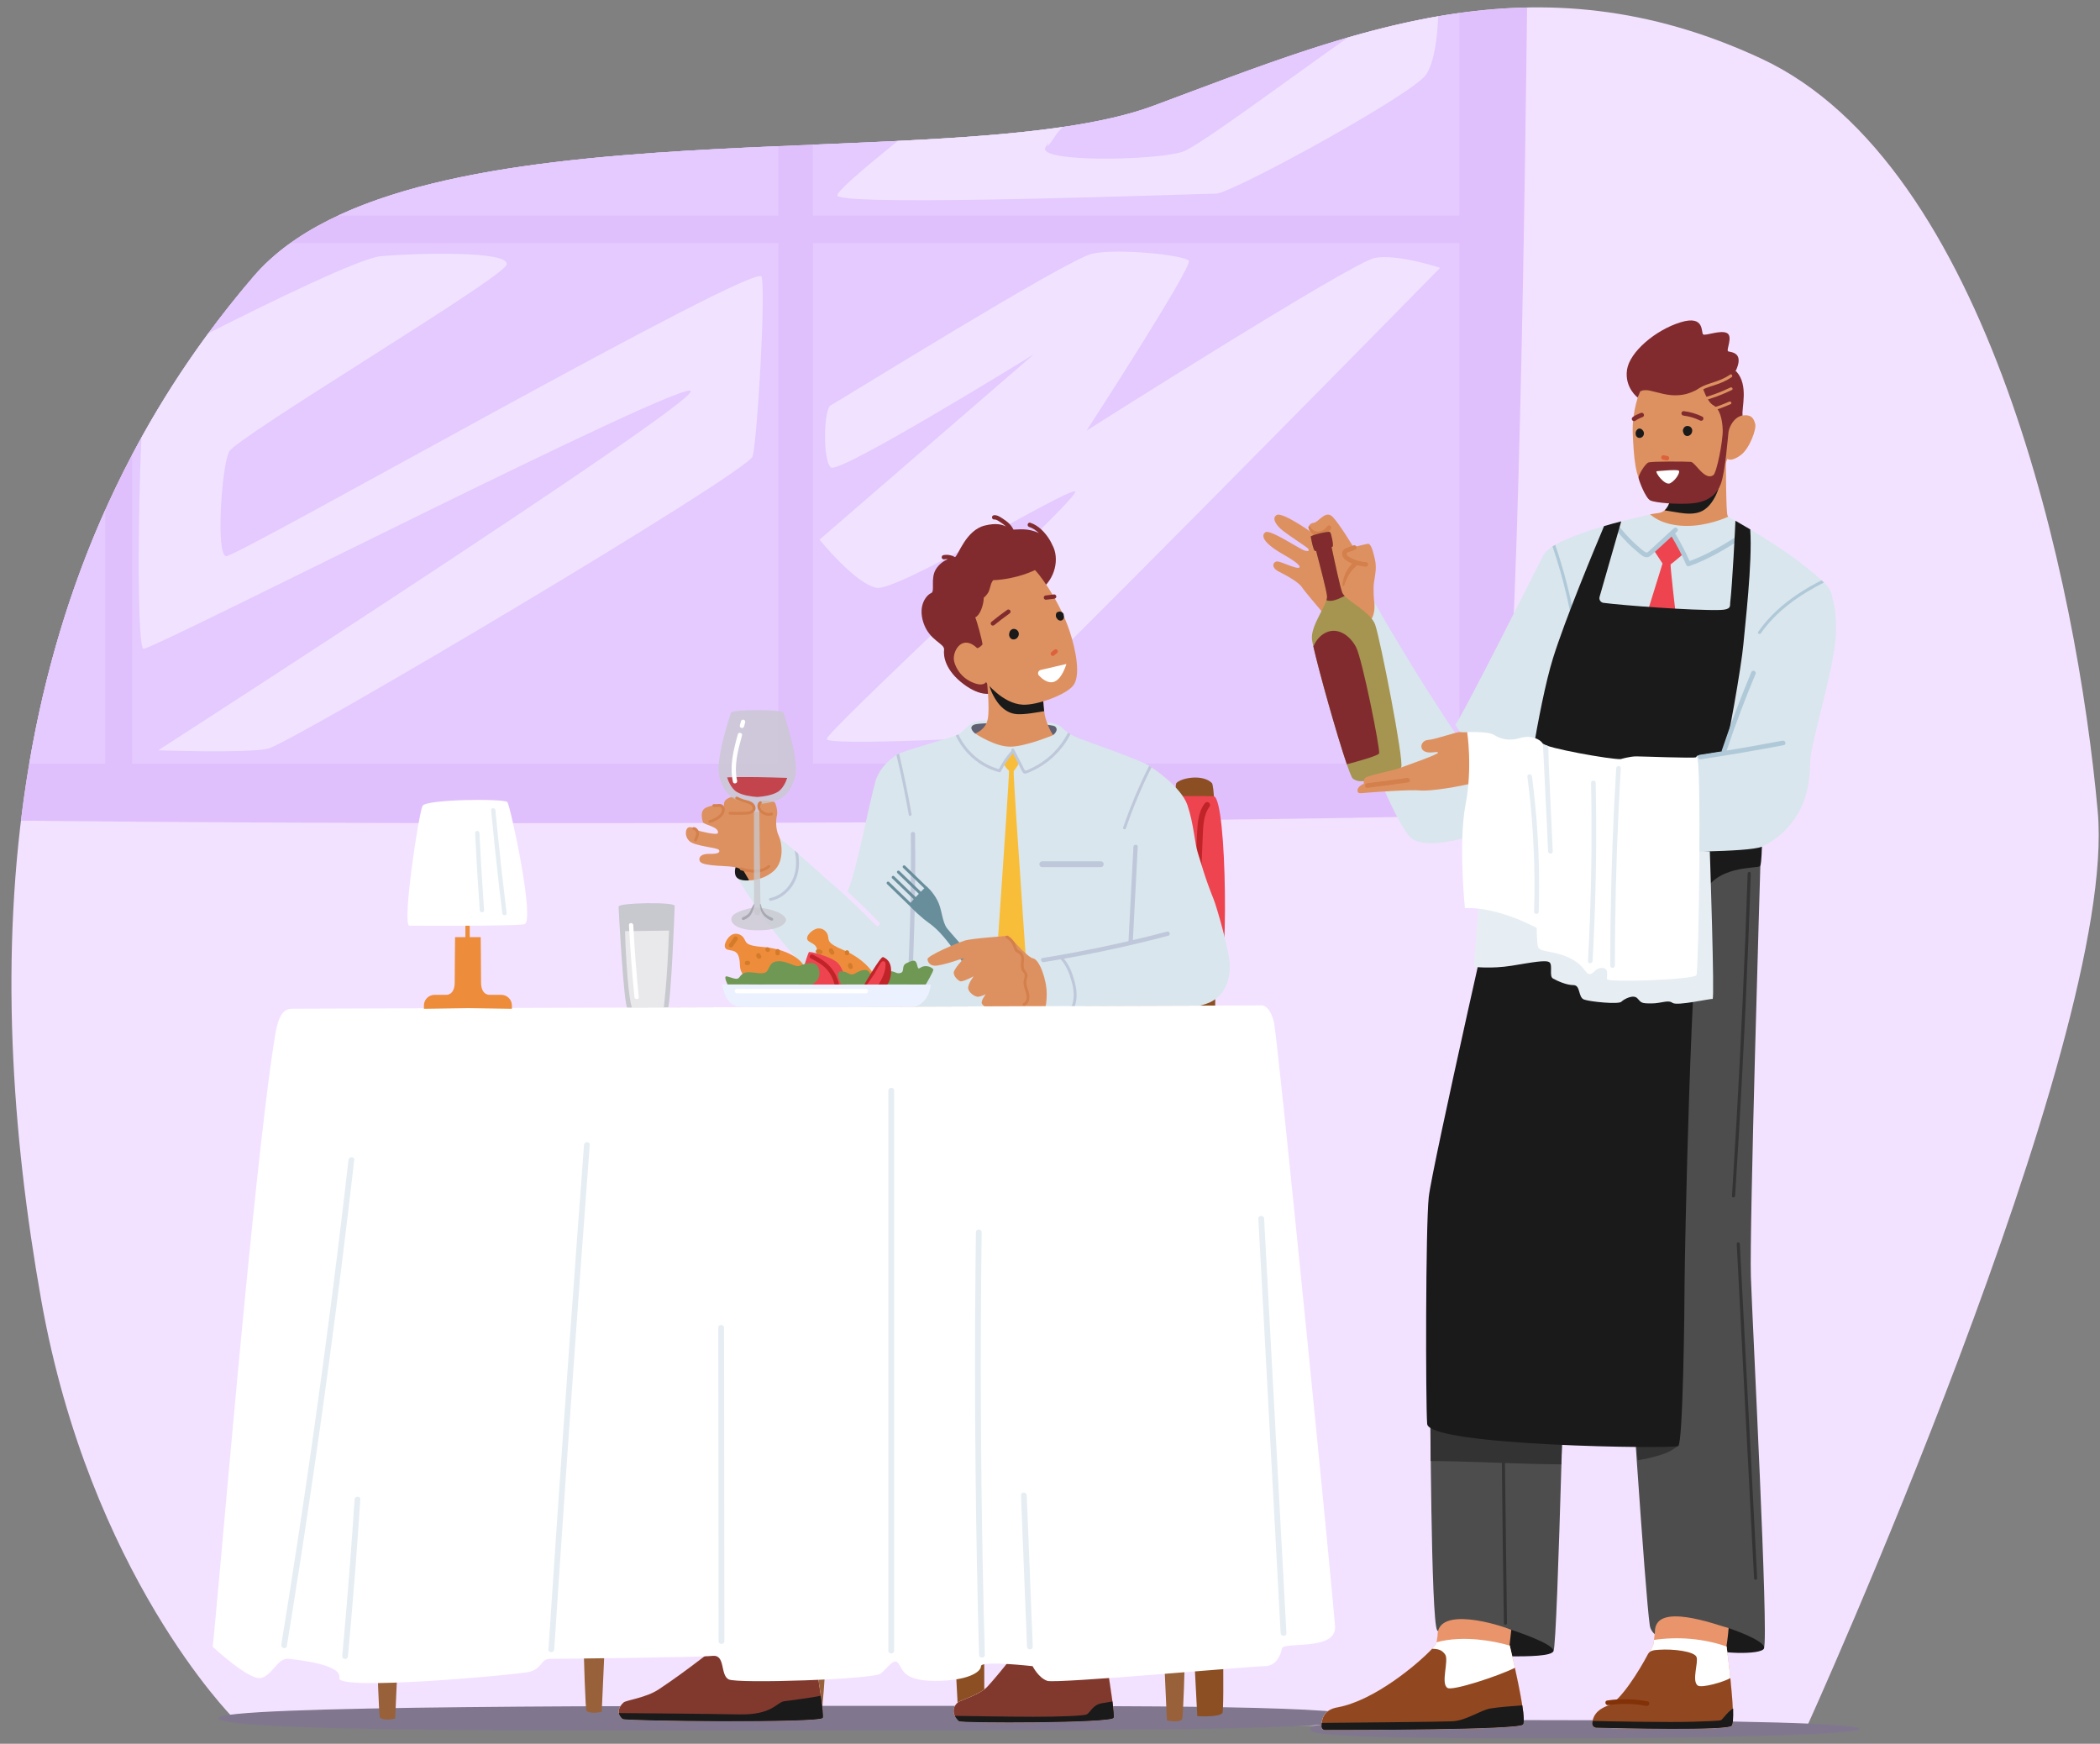 <svg width="165" height="137" viewBox="0 0 165 137" fill="none" xmlns="http://www.w3.org/2000/svg">
<rect x="0" y="0" width="165" height="137" fill="#808080" stroke="none"/>
<g clip-path="url(#clip0_1_3428)">
<path d="M141.872 135.873L18.307 134.949C18.307 134.949 7.063 123.671 3.238 102.133C-1.397 76.018 -0.701 45.743 19.932 21.71C32.149 7.478 75.108 14.083 90.64 8.306C106.172 2.53 120.544 -3.711 138.395 4.609C156.246 12.93 163.201 45.743 164.824 63.77C166.446 81.795 141.874 135.873 141.874 135.873H141.872Z" fill="#F3E2FF"/>
<path d="M117.445 63.92C118.963 63.486 119.67 27.55 119.988 0.591C109.883 0.792 100.494 4.642 90.64 8.309C75.108 14.085 32.151 7.48 19.932 21.712C8.788 34.691 3.46 49.493 1.648 64.475C49.789 65.006 115.9 64.36 117.447 63.92H117.445Z" fill="#E0C0FC"/>
<path d="M8.268 40.066C5.368 46.535 3.449 53.227 2.299 59.991H8.268V40.066Z" fill="#E4CAFF"/>
<path d="M26.578 16.93H61.157V11.481C48.549 12.027 35.305 12.862 26.578 16.93Z" fill="#E4CAFF"/>
<path d="M61.155 19.099H22.817C21.727 19.882 20.759 20.749 19.932 21.712C16.084 26.195 12.93 30.896 10.374 35.745V59.993H61.157V19.099H61.155Z" fill="#E4CAFF"/>
<path d="M114.662 1.021C106.531 2.152 98.741 5.292 90.638 8.307C84.668 10.527 74.649 10.918 63.879 11.366V16.931H114.662V1.021Z" fill="#E4CAFF"/>
<path d="M114.664 19.099H63.881V59.991H114.664V19.099Z" fill="#E4CAFF"/>
<path opacity="0.47" d="M65.286 31.832C65.597 31.709 83.807 20.376 85.817 19.932C87.827 19.487 93.07 20.042 93.405 20.487C93.74 20.931 85.371 33.834 85.371 33.834C85.371 33.834 106.237 20.597 108.021 20.263C109.807 19.929 113.153 21.042 113.153 21.042C113.153 21.042 77 57.859 76.219 57.969C75.438 58.08 65.173 58.525 64.951 58.08C64.727 57.635 85.036 38.949 84.477 38.615C83.92 38.282 70.531 46.513 68.856 46.179C67.183 45.845 64.392 42.397 64.392 42.397L81.24 27.827C81.24 27.827 65.954 37.282 65.284 36.724C64.614 36.167 64.727 32.053 65.284 31.83L65.286 31.832Z" fill="white"/>
<path opacity="0.47" d="M59.141 35.84C59.489 34.569 60.185 23.014 59.837 21.743C59.489 20.472 18.573 43.812 17.761 43.697C16.95 43.582 17.413 36.649 17.994 35.493C18.575 34.337 39.321 21.975 39.786 20.819C40.252 19.663 32.484 19.895 29.934 20.125C28.292 20.275 21.209 23.733 16.38 26.175C14.407 28.851 12.658 31.59 11.111 34.383C10.809 41.001 10.804 50.898 11.272 50.974C11.968 51.089 54.507 29.367 54.277 30.753C54.044 32.139 12.431 58.948 12.431 58.948C12.431 58.948 19.271 59.18 21.009 58.833C22.747 58.486 58.797 37.109 59.145 35.838L59.141 35.84Z" fill="white"/>
<path opacity="0.47" d="M95.537 15.215C96.752 15.215 111.012 7.415 112.054 5.856C112.696 4.897 112.942 2.957 112.996 1.28C110.61 1.692 108.249 2.267 105.898 2.948C100.633 6.669 94.14 11.518 92.926 11.921C90.84 12.615 81.451 12.789 82.145 11.574C82.839 10.36 81.623 12.615 83.015 10.533C83.094 10.416 83.257 10.227 83.496 9.976C79.696 10.533 75.273 10.839 70.548 11.071C67.509 13.521 65.604 15.187 65.804 15.386C66.674 16.254 94.318 15.213 95.537 15.213V15.215Z" fill="white"/>
<path d="M106.948 134.982C106.948 135.869 89.802 135.945 70.916 135.945C50.918 135.945 17.172 136.218 17.172 134.982C17.172 133.965 51.033 134.019 70.916 134.019C90.799 134.019 106.948 134 106.948 134.982Z" fill="#80778F"/>
<path d="M66.143 109.411H75.301V111.028H65.989L66.145 109.411H66.143Z" fill="#8C4F23"/>
<path d="M76.641 97.857C76.641 97.857 77.612 134.247 77.264 134.594C76.915 134.941 75.293 134.826 75.293 134.826L73.365 97.972C73.365 97.972 76.552 95.719 76.639 97.857H76.641Z" fill="#8C4F23"/>
<path d="M95.421 97.857C95.421 97.857 96.391 134.247 96.043 134.594C95.695 134.941 94.073 134.826 94.073 134.826L92.145 97.972C92.145 97.972 95.332 95.719 95.419 97.857H95.421Z" fill="#8C4F23"/>
<path d="M86.659 109.411H94.773V111.028H86.502L86.659 109.411Z" fill="#8C4F23"/>
<path d="M88.812 97.857C88.812 97.857 87.131 134.247 86.783 134.594C86.435 134.941 84.812 134.826 84.812 134.826L85.536 97.972C85.536 97.972 88.723 95.719 88.81 97.857H88.812Z" fill="#98613A"/>
<path d="M66.559 97.857C66.559 97.857 64.877 134.247 64.529 134.594C64.181 134.941 62.558 134.826 62.558 134.826L63.283 97.972C63.283 97.972 66.469 95.719 66.556 97.857H66.559Z" fill="#98613A"/>
<path d="M92.434 96.007C92.434 95.487 91.999 61.949 92.434 61.515C92.87 61.082 94.521 60.821 95.217 61.515C95.913 62.209 95.217 96.352 95.217 96.352L92.434 96.005V96.007Z" fill="#8C4F23"/>
<path d="M75.656 62.556C75.656 62.556 94.895 62.513 95.36 62.556C96.437 62.656 96.548 77.577 95.621 77.664C94.847 77.735 74.786 78.501 74.438 77.636C74.09 76.768 73.135 62.296 75.654 62.556H75.656Z" fill="#ED4450"/>
<path d="M61.225 96.181C61.225 96.181 60.964 98.434 62.528 98.781C64.092 99.128 95.434 99.041 95.869 98.608C96.304 98.174 96.072 95.585 96.072 95.585C96.072 95.585 61.155 93.39 61.222 96.181H61.225Z" fill="#ED4450"/>
<path d="M94.962 63.046C94.847 62.979 94.725 63.029 94.651 63.126C94.186 63.751 94.103 64.553 94.064 65.306C94.014 66.231 93.979 67.16 93.944 68.086C93.875 69.961 93.827 71.837 93.801 73.715C93.785 74.767 93.777 75.816 93.777 76.868C93.777 77.159 94.231 77.161 94.231 76.868C94.236 73.171 94.325 69.473 94.497 65.781C94.536 64.956 94.527 64.048 95.045 63.356C95.119 63.258 95.06 63.102 94.964 63.046H94.962Z" fill="#C02328"/>
<path d="M90.477 60.288C90.477 60.288 92.804 61.792 93.298 63.254C93.794 64.716 93.87 66.247 94.107 66.977C94.344 67.708 94.666 68.951 95.354 70.64C95.617 71.286 96.629 74.843 96.629 75.825C96.629 76.807 96.396 78.156 95.034 78.761C93.672 79.368 90.764 79.386 90.764 79.386L89.622 69.287L90.475 60.288H90.477Z" fill="#DAE6ED"/>
<path d="M57.907 68.916C57.907 68.916 63.835 79.108 68.732 79.195C71.04 79.236 72.763 77.918 73.078 75.613C73.679 71.222 70.866 64.328 70.866 64.328L70.42 59.316C70.42 59.316 69.13 60.117 68.775 61.426C68.508 62.415 68.168 63.983 67.816 65.534C67.335 67.652 66.833 69.736 66.459 70.259C66.363 70.391 61.329 65.75 61.138 65.789C59.215 66.173 57.905 68.914 57.905 68.914L57.907 68.916Z" fill="#DAE6ED"/>
<path d="M69.073 72.466C67.729 71.082 66.319 69.764 64.849 68.513C64.683 68.372 64.442 68.61 64.607 68.753C66.076 70.005 67.485 71.323 68.832 72.707C68.984 72.863 69.226 72.624 69.073 72.466Z" fill="#F3E2FF"/>
<path d="M58.447 67.307C58.012 67.531 57.642 68.133 57.77 68.71C57.898 69.287 58.864 69.165 58.864 69.165L58.447 67.307Z" fill="#1A1A1A"/>
<path d="M58.401 68.379L58.867 69.168C58.867 69.168 59.913 69.196 60.792 68.428C61.673 67.661 61.425 66.126 61.177 65.631C60.929 65.137 60.962 64.369 61.044 64.068C61.127 63.766 60.962 63.053 60.824 62.999C60.687 62.944 59.817 62.825 59.769 62.981C59.721 63.135 59.665 63.439 59.859 63.63C60.052 63.823 59.006 63.794 59.006 63.794C59.006 63.794 59.38 63.495 59.206 63.215C59.032 62.936 58.055 62.775 57.748 62.656C57.442 62.537 57.124 62.736 56.976 62.895C56.828 63.055 56.874 63.614 56.874 63.614C56.874 63.614 56.667 62.972 55.521 63.428C54.929 63.662 55.181 64.389 55.225 64.59C55.269 64.792 56.552 64.963 56.404 65.451C56.347 65.64 54.971 65.306 54.797 65.234C54.623 65.163 54.464 64.959 54.159 64.989C53.855 65.017 53.739 65.683 54.174 66.087C54.609 66.49 56.376 66.577 56.493 66.78C56.609 66.982 56.378 67.097 55.754 67.082C55.129 67.067 54.912 67.309 54.955 67.57C54.999 67.83 55.334 67.895 55.869 67.969C56.404 68.04 57.215 68.038 57.651 68.11C58.086 68.181 58.403 68.385 58.403 68.385L58.401 68.379Z" fill="#DE9160"/>
<path d="M60.333 67.986C59.754 68.483 58.934 68.361 58.266 68.148C58.127 68.105 58.066 68.322 58.205 68.368C58.962 68.608 59.848 68.701 60.494 68.146C60.605 68.051 60.444 67.893 60.333 67.986Z" fill="#D3804C"/>
<path opacity="0.76" d="M59.16 71.31C59.16 71.31 57.672 71.579 57.494 72.056C57.309 72.55 57.949 73.069 59.421 73.09C61.44 73.121 61.875 72.431 61.738 72.167C61.46 71.631 60.311 71.373 59.811 71.336C59.31 71.299 59.16 71.31 59.16 71.31Z" fill="#C8C8CF"/>
<path d="M59.278 71.013C59.215 70.996 59.071 71.303 59.049 71.362C58.901 71.744 58.773 71.898 58.368 72.06C58.312 72.084 58.27 72.136 58.29 72.199C58.305 72.253 58.373 72.301 58.429 72.277C58.919 72.08 59.049 71.844 59.228 71.375C59.249 71.319 59.332 71.028 59.278 71.013Z" fill="#A8A8B3"/>
<path d="M60.696 72.121C60.267 71.935 60.052 71.796 59.843 71.304C59.819 71.247 59.785 70.991 59.728 71.007C59.665 71.024 59.695 71.206 59.706 71.267C59.802 71.776 60.104 72.108 60.581 72.316C60.637 72.34 60.703 72.334 60.735 72.275C60.764 72.227 60.751 72.145 60.694 72.121H60.696Z" fill="#A8A8B3"/>
<path opacity="0.76" d="M59.534 63.178H59.463C59.413 63.176 59.334 63.17 59.241 63.161V71.627C59.241 71.627 59.284 71.896 59.5 71.915C59.715 71.935 59.756 71.594 59.756 71.594L59.654 63.17C59.606 63.174 59.565 63.176 59.534 63.178Z" fill="#C8C8CF"/>
<path opacity="0.76" d="M61.547 55.957C61.547 55.957 61.346 55.79 59.513 55.79C57.679 55.79 57.448 55.957 57.448 55.957C57.448 55.957 56.197 59.574 56.511 60.945C56.824 62.317 57.616 62.712 57.616 62.712C58.24 63.085 59.197 63.163 59.463 63.178H59.534C59.8 63.163 60.757 63.085 61.381 62.712C61.381 62.712 62.173 62.317 62.486 60.945C62.8 59.572 61.549 55.957 61.549 55.957H61.547Z" fill="#C8C8CF"/>
<path opacity="0.79" d="M57.133 61.075C57.381 61.882 57.807 62.168 57.872 62.207H57.877L57.907 62.226C58.307 62.465 58.977 62.582 59.48 62.612H59.517C60.017 62.582 60.69 62.465 61.09 62.226L61.096 62.22L61.122 62.209C61.181 62.174 61.599 61.899 61.851 61.114C60.278 61.068 58.706 61.012 57.133 61.075Z" fill="#C02328"/>
<path d="M57.972 57.696C57.638 58.906 57.309 60.17 57.587 61.426C57.635 61.639 57.964 61.55 57.916 61.335C57.653 60.145 57.983 58.932 58.301 57.785C58.36 57.575 58.031 57.484 57.972 57.694V57.696Z" fill="white"/>
<path d="M58.532 56.621C58.512 56.586 58.471 56.551 58.429 56.543C58.386 56.532 58.336 56.534 58.299 56.56C58.262 56.584 58.231 56.619 58.221 56.662C58.192 56.77 58.164 56.877 58.133 56.985C58.123 57.029 58.129 57.078 58.151 57.115C58.173 57.15 58.212 57.185 58.253 57.193C58.297 57.204 58.347 57.202 58.384 57.176C58.421 57.152 58.451 57.117 58.462 57.074C58.49 56.966 58.519 56.859 58.549 56.751C58.56 56.708 58.553 56.658 58.532 56.621Z" fill="white"/>
<path d="M60.6 63.84C60.372 63.907 60.111 63.85 59.932 63.694C59.839 63.612 59.776 63.523 59.75 63.408C59.741 63.373 59.741 63.367 59.739 63.328C59.739 63.313 59.739 63.3 59.739 63.284C59.739 63.282 59.743 63.263 59.743 63.263C59.756 63.206 59.772 63.178 59.822 63.139C59.869 63.102 59.861 63.018 59.822 62.979C59.774 62.931 59.708 62.942 59.661 62.979C59.452 63.143 59.484 63.469 59.615 63.67C59.75 63.881 59.978 64.03 60.226 64.076C60.37 64.102 60.52 64.1 60.659 64.056C60.798 64.015 60.74 63.796 60.598 63.837L60.6 63.84Z" fill="#D3804C"/>
<path d="M59.354 63.412C59.31 63.157 59.082 63 58.851 62.922C58.706 62.875 58.556 62.846 58.41 62.801C58.247 62.749 58.092 62.682 57.942 62.599C57.814 62.53 57.698 62.725 57.827 62.794C58.105 62.944 58.395 63.029 58.699 63.113C58.834 63.15 58.98 63.2 59.069 63.317C59.136 63.406 59.167 63.525 59.091 63.618C58.943 63.796 58.597 63.772 58.392 63.779C58.047 63.792 57.701 63.79 57.355 63.772C57.209 63.766 57.209 63.991 57.355 63.998C57.67 64.015 57.986 64.017 58.301 64.009C58.545 64 58.814 64.009 59.045 63.915C59.252 63.831 59.397 63.644 59.356 63.414L59.354 63.412Z" fill="#D3804C"/>
<path d="M56.665 63.187C56.485 63.126 56.297 63.209 56.117 63.174C55.973 63.146 55.912 63.365 56.056 63.393C56.15 63.41 56.239 63.408 56.332 63.402C56.413 63.395 56.5 63.38 56.578 63.402C56.748 63.443 56.737 63.66 56.682 63.788C56.611 63.964 56.454 64.087 56.297 64.183C56.128 64.284 55.938 64.404 55.738 64.434C55.678 64.443 55.645 64.519 55.66 64.573C55.678 64.638 55.738 64.662 55.799 64.651C55.986 64.623 56.16 64.516 56.326 64.425C56.489 64.334 56.65 64.228 56.767 64.078C56.876 63.942 56.954 63.77 56.946 63.593C56.937 63.41 56.841 63.248 56.663 63.187H56.665Z" fill="#D3804C"/>
<path d="M54.912 65.384C54.877 65.197 54.733 65.011 54.538 64.983C54.477 64.974 54.416 64.998 54.398 65.061C54.383 65.113 54.416 65.191 54.477 65.2C54.544 65.208 54.581 65.23 54.627 65.284C54.627 65.284 54.627 65.284 54.629 65.288C54.636 65.297 54.64 65.306 54.646 65.314C54.655 65.33 54.664 65.343 54.67 65.36C54.677 65.373 54.69 65.421 54.694 65.449C54.694 65.449 54.694 65.458 54.694 65.46C54.694 65.468 54.694 65.477 54.694 65.484C54.694 65.507 54.694 65.534 54.69 65.557C54.685 65.599 54.675 65.64 54.662 65.679C54.633 65.77 54.59 65.854 54.548 65.941C54.52 65.995 54.533 66.065 54.59 66.095C54.64 66.126 54.718 66.11 54.744 66.054C54.849 65.844 54.953 65.618 54.91 65.377L54.912 65.384Z" fill="#D3804C"/>
<path d="M62.349 68.925C62.043 69.723 61.357 70.386 60.505 70.555C60.361 70.584 60.422 70.803 60.566 70.775C61.281 70.634 61.888 70.165 62.28 69.56C62.724 68.875 62.85 68.04 62.741 67.24C62.732 67.175 62.721 67.112 62.71 67.049C62.613 66.965 62.517 66.884 62.425 66.806C62.602 67.507 62.61 68.248 62.349 68.927V68.925Z" fill="#BEC8DA"/>
<path d="M82.088 56.721C82.175 56.692 83.046 56.838 83.335 57.07C83.624 57.302 83.77 57.532 84.407 57.85C85.045 58.169 89.798 59.728 90.464 60.277C90.864 60.606 90.909 70.43 90.781 78.462C90.696 83.816 91.434 84.787 92.173 90.074C92.33 91.202 71.164 88.038 71.164 88.038C71.164 88.038 71.473 82.049 71.743 75.348C71.871 72.16 70.07 67.871 70.141 65.219C70.233 61.827 70.326 59.409 70.411 59.325C70.701 59.036 74.873 57.939 75.28 57.707C75.686 57.475 75.737 57.237 76.415 56.79C77.096 56.343 82.088 56.723 82.088 56.723V56.721Z" fill="#DAE6ED"/>
<path d="M86.498 67.669H81.884C81.593 67.669 81.59 68.123 81.884 68.123H86.498C86.789 68.123 86.792 67.669 86.498 67.669Z" fill="#BEC8DA"/>
<path d="M82.676 42.803C82.619 42.67 82.554 42.543 82.478 42.421C82.128 41.846 81.61 41.283 80.953 41.07C80.744 41.003 80.655 41.33 80.862 41.398C81.147 41.491 81.403 41.666 81.625 41.883C80.783 41.469 80.009 41.608 79.63 41.608C79.63 41.608 79.63 41.608 79.628 41.608C79.548 41.434 79.43 41.274 79.293 41.137C79.136 40.983 78.956 40.853 78.771 40.734C78.573 40.606 78.358 40.459 78.11 40.476C78.018 40.483 77.94 40.55 77.94 40.645C77.94 40.732 78.018 40.821 78.11 40.814C78.293 40.801 78.454 40.931 78.599 41.025C78.751 41.124 78.902 41.228 79.032 41.354C79.034 41.356 79.039 41.361 79.041 41.363C78.728 41.207 78.273 41.07 77.381 41.287C75.895 41.649 75.308 43.603 75.038 43.772C74.764 43.609 74.429 43.549 74.114 43.616C74.025 43.636 73.972 43.74 73.994 43.824C74.02 43.917 74.114 43.963 74.203 43.943C74.216 43.941 74.231 43.937 74.244 43.935C74.249 43.935 74.259 43.933 74.264 43.933C74.29 43.93 74.316 43.928 74.342 43.926C74.37 43.926 74.399 43.926 74.427 43.926C74.44 43.926 74.453 43.926 74.468 43.928C74.14 44.074 73.755 44.336 73.511 44.763C73.1 45.49 73.478 46.47 73.163 46.596C72.845 46.721 72.084 47.513 72.56 48.935C73.037 50.358 74.242 50.547 74.177 51.054C74.114 51.559 74.272 52.665 75.7 53.741C77.126 54.816 77.953 54.454 77.953 54.454C77.953 54.454 80.266 47.355 81.693 46.377C82.917 45.535 83.276 43.857 82.674 42.798L82.676 42.803Z" fill="#812B2E"/>
<path d="M78.845 60.006C78.845 60.006 79.015 60.32 79.278 60.554C79.343 60.752 77.616 85.167 77.616 85.167C77.616 85.167 79.161 87.862 79.626 87.325C80.092 86.787 81.288 85.052 81.288 85.052C81.288 85.052 79.559 60.717 79.648 60.585C79.737 60.452 80.068 60.056 80.046 59.923C80.024 59.791 79.561 58.999 79.561 58.999L78.845 60.006Z" fill="#F8BE39"/>
<path d="M82.752 57.748C82.752 57.748 83.244 57.362 82.896 57.074C82.547 56.786 77.057 56.701 76.535 56.933C76.013 57.165 76.615 57.625 76.615 57.625L80.496 57.647L82.752 57.748Z" fill="#606073"/>
<path d="M77.531 53.398C77.531 53.398 77.781 55.552 77.614 56.465C77.448 57.375 76.618 57.625 76.618 57.625C76.618 57.625 78.197 58.703 79.443 58.661C80.69 58.62 82.754 57.751 82.754 57.751C82.754 57.751 82.463 57.419 82.173 56.508C81.882 55.597 81.965 53.442 81.882 53.153C81.799 52.863 77.533 53.403 77.533 53.403L77.531 53.398Z" fill="#DE9160"/>
<path d="M77.955 54.459C78.132 54.825 78.725 56.04 79.913 56.107C80.548 56.144 81.416 55.975 82.041 55.875C81.904 54.845 81.945 53.386 81.877 53.151C81.803 52.891 78.336 53.301 77.649 53.386C77.696 53.756 77.792 54.123 77.953 54.459H77.955Z" fill="#1A1A1A"/>
<path d="M91.699 73.19C90.807 73.424 89.911 73.648 89.013 73.858C89.111 71.969 89.211 70.081 89.308 68.194C89.337 67.639 89.367 67.084 89.395 66.529C89.406 66.31 89.067 66.312 89.054 66.529C88.954 68.459 88.852 70.386 88.752 72.316C88.723 72.856 88.695 73.398 88.667 73.939C87.155 74.288 85.634 74.604 84.107 74.886C83.379 75.021 82.648 75.146 81.917 75.263C81.701 75.298 81.793 75.626 82.008 75.591C82.452 75.519 82.893 75.443 83.335 75.365C83.774 75.84 84.018 76.467 84.192 77.081C84.379 77.742 84.455 78.451 84.188 79.102C84.133 79.236 84.351 79.295 84.407 79.162C84.688 78.477 84.608 77.718 84.412 77.022C84.242 76.417 84.003 75.808 83.596 75.322C85.621 74.962 87.636 74.543 89.635 74.062C90.355 73.889 91.073 73.706 91.791 73.518C92.002 73.461 91.912 73.134 91.699 73.19Z" fill="#BEC8DA"/>
<path d="M90.766 79.388C87.779 79.637 81.671 80.164 81.54 80.294C81.401 80.433 87.858 81.357 90.722 81.563C90.738 80.865 90.753 80.136 90.768 79.386L90.766 79.388Z" fill="#8E8E9C"/>
<path d="M77.361 60.214C77.725 60.411 78.11 60.563 78.51 60.667C78.556 60.678 78.617 60.66 78.638 60.615C78.891 60.101 79.208 59.626 79.587 59.195C79.698 59.409 79.809 59.624 79.92 59.839C79.991 59.977 80.063 60.118 80.137 60.257C80.209 60.396 80.272 60.552 80.359 60.682C80.494 60.884 80.761 60.715 80.929 60.645C81.151 60.552 81.368 60.446 81.579 60.327C82.424 59.849 83.15 59.175 83.698 58.377C83.85 58.154 83.988 57.922 84.109 57.681C84.038 57.638 83.975 57.596 83.918 57.555C83.629 58.13 83.25 58.657 82.796 59.114C82.484 59.427 82.143 59.706 81.773 59.945C81.584 60.066 81.388 60.179 81.188 60.279C81.101 60.322 81.012 60.366 80.92 60.405C80.829 60.444 80.674 60.541 80.574 60.541C80.496 60.541 80.398 60.266 80.359 60.192L80.131 59.748L79.672 58.861C79.604 58.73 79.409 58.845 79.476 58.976C79.476 58.976 79.476 58.98 79.478 58.982C79.472 58.986 79.467 58.989 79.461 58.995C79.073 59.429 78.745 59.906 78.484 60.424C77.168 60.056 76.043 59.125 75.41 57.919C75.371 57.846 75.336 57.77 75.301 57.694C75.295 57.698 75.29 57.7 75.284 57.705C75.249 57.724 75.182 57.752 75.095 57.785C75.565 58.809 76.372 59.676 77.364 60.216L77.361 60.214Z" fill="#BEC8DA"/>
<path d="M90.466 60.275C90.424 60.24 90.364 60.201 90.292 60.158C89.728 61.27 89.222 62.409 88.771 63.571C88.586 64.048 88.412 64.532 88.247 65.015C88.199 65.154 88.419 65.213 88.467 65.076C89.026 63.437 89.698 61.836 90.479 60.288C90.475 60.283 90.47 60.277 90.466 60.275Z" fill="#BEC8DA"/>
<path d="M71.403 64.02C71.429 64.163 71.647 64.102 71.623 63.959C71.344 62.363 71.016 60.776 70.642 59.199C70.544 59.24 70.472 59.277 70.433 59.306C70.803 60.867 71.127 62.439 71.403 64.018V64.02Z" fill="#BEC8DA"/>
<path d="M71.906 65.523C71.903 65.304 71.562 65.304 71.564 65.523C71.584 67.403 71.575 69.283 71.536 71.163C71.497 73.052 71.429 74.941 71.331 76.827C71.277 77.888 71.342 77.838 71.268 78.898C71.253 79.117 71.595 79.115 71.61 78.898C71.738 77.022 71.71 76.255 71.782 74.377C71.853 72.488 71.897 70.599 71.91 68.71C71.916 67.648 71.914 66.585 71.903 65.525L71.906 65.523Z" fill="#BEC8DA"/>
<path d="M80.575 80.149C80.466 79.78 74.838 73.474 74.425 72.952C74.011 72.429 74.031 71.471 73.661 70.753C73.291 70.035 72.789 69.625 72.789 69.625C72.789 69.625 72.789 69.625 72.784 69.629C72.317 69.176 71.244 68.135 71.114 68.016C71.068 67.973 70.996 67.977 70.953 68.023C70.909 68.068 70.914 68.14 70.959 68.183C71.086 68.3 72.154 69.335 72.624 69.79C72.55 69.864 72.456 69.957 72.354 70.059C71.895 69.614 70.798 68.549 70.666 68.428C70.62 68.385 70.548 68.389 70.505 68.435C70.461 68.48 70.466 68.552 70.511 68.595C70.64 68.714 71.736 69.777 72.195 70.221C72.112 70.306 72.03 70.393 71.947 70.477C71.492 70.037 70.385 68.964 70.252 68.84C70.207 68.797 70.135 68.801 70.091 68.847C70.048 68.892 70.052 68.964 70.098 69.007C70.226 69.126 71.342 70.208 71.793 70.644C71.697 70.751 71.612 70.848 71.549 70.928C71.094 70.488 69.985 69.413 69.854 69.291C69.809 69.248 69.737 69.252 69.693 69.298C69.65 69.343 69.654 69.415 69.7 69.458C69.839 69.586 71.129 70.837 71.488 71.186C71.684 71.399 72.365 72.076 73.032 72.546C73.774 73.069 74.494 73.982 75.125 74.895C75.758 75.808 79.356 80.483 79.837 80.721C80.318 80.96 80.688 80.526 80.579 80.155L80.575 80.149Z" fill="#688E9C"/>
<path d="M80.788 78.894C80.788 78.894 80.648 80.06 81.255 80.095C81.736 80.121 81.98 79.449 81.98 79.449L80.785 78.896L80.788 78.894Z" fill="#1A1A1A"/>
<path d="M72.876 75.368C72.876 75.368 72.898 75.847 73.446 75.869C73.994 75.89 75.765 75.257 75.765 75.257C75.765 75.257 74.912 76.15 74.934 76.435C74.956 76.719 75.24 77.003 75.436 77.09C75.634 77.176 76.509 76.697 76.509 76.697C76.509 76.697 76.028 77.308 76.072 77.658C76.115 78.007 76.641 78.334 76.859 78.312C77.079 78.291 77.451 78.115 77.451 78.115C77.451 78.115 77.013 78.662 77.166 78.879C77.318 79.097 77.646 79.293 78.086 79.314C78.523 79.336 80.274 79.009 80.755 79.074C81.236 79.139 81.98 79.445 81.98 79.445C81.98 79.445 82.232 79.33 82.243 78.113C82.254 76.992 81.675 75.387 81.181 75.298C80.688 75.212 79.293 73.477 79.169 73.516C79.045 73.553 76.398 73.707 75.784 73.902C75.171 74.099 72.852 75.079 72.874 75.363L72.876 75.368Z" fill="#DE9160"/>
<path d="M80.873 78.145C80.84 77.913 80.742 77.696 80.685 77.471C80.655 77.354 80.635 77.232 80.648 77.111C80.661 76.985 80.712 76.866 80.729 76.742C80.764 76.514 80.666 76.389 80.537 76.217C80.389 76.02 80.429 75.775 80.45 75.545C80.468 75.361 80.468 75.17 80.396 74.996C80.366 74.923 80.32 74.853 80.261 74.797C80.174 74.717 80.046 74.691 79.963 74.608C79.878 74.526 79.863 74.385 79.824 74.279C79.787 74.177 79.739 74.077 79.678 73.986C79.55 73.791 79.376 73.632 79.171 73.52C79.043 73.448 78.93 73.646 79.056 73.715C79.226 73.808 79.374 73.938 79.482 74.101C79.589 74.259 79.62 74.437 79.696 74.606C79.73 74.684 79.778 74.754 79.848 74.806C79.926 74.864 80.026 74.892 80.1 74.957C80.233 75.075 80.239 75.281 80.233 75.443C80.224 75.632 80.187 75.818 80.216 76.009C80.228 76.1 80.255 76.187 80.3 76.267C80.346 76.345 80.416 76.406 80.463 76.48C80.588 76.673 80.435 76.927 80.42 77.135C80.407 77.343 80.468 77.551 80.531 77.748C80.633 78.067 80.809 78.616 80.407 78.811C80.276 78.874 80.389 79.069 80.522 79.006C80.842 78.852 80.916 78.468 80.873 78.145Z" fill="#D3804C"/>
<path d="M83.959 79.479C83.848 79.275 83.6 79.243 83.365 79.271C83.259 79.273 83.152 79.284 83.046 79.301C82.88 79.329 82.639 79.368 82.55 79.527C82.506 79.603 82.502 79.703 82.55 79.776C82.606 79.867 82.711 79.88 82.808 79.878C82.991 79.876 83.172 79.87 83.352 79.841C83.555 79.811 83.753 79.748 83.92 79.633C83.972 79.598 83.992 79.535 83.962 79.479H83.959Z" fill="#BEC8DA"/>
<path d="M84.031 49.552C83.163 46.958 81.384 44.768 81.308 44.792C81.308 44.792 79.928 45.501 78.031 45.583C77.775 45.904 77.831 46.321 77.581 46.652C77.385 46.913 77.322 46.932 77.298 46.943C77.287 47.572 76.976 48.374 76.624 48.5C76.763 48.801 77.163 50.28 77.196 50.61C77.203 50.686 76.829 50.97 76.768 50.913C75.656 49.855 74.912 51.02 74.942 51.77C74.958 52.184 75.349 53.138 76.354 53.589C77.279 54.004 77.472 53.585 77.472 53.585C77.472 53.585 78.758 55.276 80.353 55.363C81.462 55.424 83.729 54.6 84.318 53.867C84.91 53.134 84.575 51.174 84.031 49.552Z" fill="#DE9160"/>
<path d="M80.041 49.714C79.989 49.465 79.674 49.315 79.461 49.473C79.43 49.495 79.404 49.521 79.382 49.549C79.374 49.558 79.363 49.567 79.358 49.577C79.352 49.59 79.348 49.603 79.341 49.617C79.335 49.63 79.33 49.642 79.326 49.658C79.287 49.762 79.269 49.874 79.304 49.981C79.345 50.109 79.448 50.219 79.587 50.237C79.722 50.254 79.861 50.193 79.946 50.087C80.031 49.981 80.07 49.849 80.041 49.714Z" fill="#1A1A1A"/>
<path d="M83.581 48.326C83.579 48.287 83.57 48.251 83.552 48.216C83.487 48.081 83.32 48.016 83.183 48.062C83.126 48.068 83.063 48.088 83.026 48.133C82.998 48.168 82.978 48.209 82.969 48.253C82.965 48.276 82.963 48.303 82.963 48.326C82.954 48.387 82.963 48.448 82.987 48.504C82.998 48.526 83.013 48.548 83.03 48.565C83.046 48.593 83.061 48.619 83.083 48.643C83.144 48.712 83.244 48.767 83.337 48.76C83.459 48.754 83.555 48.669 83.585 48.552C83.605 48.478 83.6 48.398 83.576 48.326H83.581Z" fill="#1A1A1A"/>
<path d="M79.378 47.968C79.335 47.895 79.221 47.853 79.145 47.908C78.715 48.211 78.297 48.528 77.89 48.862C77.818 48.92 77.829 49.042 77.89 49.102C77.96 49.172 78.06 49.161 78.132 49.102C78.517 48.788 78.912 48.487 79.319 48.2C79.393 48.148 79.43 48.053 79.38 47.968H79.378Z" fill="#812B2E"/>
<path d="M82.946 46.75C82.915 46.721 82.869 46.695 82.826 46.7C82.611 46.726 82.393 46.754 82.178 46.78C82.13 46.786 82.093 46.795 82.058 46.83C82.028 46.86 82.006 46.908 82.008 46.949C82.008 46.992 82.025 47.038 82.058 47.068C82.088 47.096 82.134 47.123 82.178 47.118C82.393 47.092 82.611 47.064 82.826 47.038C82.874 47.032 82.911 47.023 82.946 46.988C82.976 46.958 82.998 46.91 82.996 46.869C82.996 46.825 82.978 46.78 82.946 46.75Z" fill="#812B2E"/>
<path d="M83.104 51.111C83.098 51.089 83.085 51.072 83.07 51.056C83.037 51.026 82.996 51.004 82.95 51.007C82.935 51.007 82.919 51.011 82.904 51.013C82.876 51.022 82.85 51.035 82.828 51.056C82.752 51.119 82.674 51.182 82.597 51.243C82.58 51.258 82.569 51.275 82.563 51.297C82.552 51.317 82.547 51.338 82.547 51.362C82.547 51.386 82.552 51.408 82.563 51.427C82.569 51.449 82.582 51.466 82.597 51.481C82.63 51.512 82.674 51.533 82.717 51.531C82.732 51.531 82.748 51.527 82.763 51.525C82.791 51.516 82.817 51.503 82.839 51.481C82.915 51.419 82.993 51.356 83.07 51.295C83.087 51.28 83.098 51.262 83.104 51.241C83.115 51.221 83.12 51.2 83.12 51.176C83.12 51.152 83.115 51.13 83.104 51.111Z" fill="#DD623C"/>
<path d="M83.787 52.165L81.769 52.635C81.566 52.683 81.493 52.932 81.636 53.08C81.904 53.355 82.321 53.682 82.741 53.587C83.439 53.429 83.787 52.165 83.787 52.165Z" fill="white"/>
<path d="M78.162 93.626C77.977 92.952 77.79 92.278 77.603 91.603C77.459 91.091 77.294 90.586 77.135 90.079C76.97 89.545 76.811 89.005 76.7 88.459C76.663 88.283 76.633 88.105 76.607 87.925C76.085 87.925 61.444 83.942 57.34 83.963C51.692 83.992 51.851 89.038 51.938 97.209C51.992 102.322 54.368 124.107 54.368 124.107L64.005 125.306V95.751C64.005 95.751 71.962 95.751 78.767 95.814C78.564 95.086 78.364 94.357 78.164 93.629L78.162 93.626Z" fill="#739BC8"/>
<path d="M72.935 89.229C72.706 91.352 72.517 93.479 72.356 95.608C72.352 95.663 72.349 95.715 72.345 95.769C74.414 95.778 76.646 95.79 78.767 95.81C78.564 95.081 78.364 94.353 78.164 93.624C77.979 92.95 77.792 92.275 77.605 91.601C77.462 91.089 77.296 90.584 77.137 90.076C76.972 89.543 76.813 89.003 76.702 88.457C76.665 88.281 76.635 88.103 76.609 87.923C76.457 87.923 75.112 87.583 73.18 87.103C73.096 87.81 73.013 88.519 72.937 89.229H72.935Z" fill="#376B90"/>
<path d="M64.214 92.737C64.272 94.209 64.331 95.682 64.388 97.154C64.396 97.373 64.055 97.373 64.046 97.154C63.987 95.682 63.929 94.209 63.872 92.737C63.863 92.518 64.205 92.518 64.214 92.737Z" fill="#ED4450"/>
<path d="M62.273 92.193C62.278 96.25 62.284 100.305 62.288 104.362C62.293 108.398 62.299 112.434 62.304 116.467C62.306 118.737 62.31 121.006 62.312 123.276C62.312 123.421 62.086 123.421 62.086 123.276C62.082 119.227 62.075 115.179 62.071 111.13C62.066 107.095 62.06 103.059 62.056 99.023C62.053 96.747 62.049 94.47 62.047 92.195C62.047 92.05 62.273 92.05 62.273 92.195V92.193Z" fill="#376B90"/>
<path d="M72.935 90.885C71.899 90.82 70.862 90.755 69.835 90.61C69.323 90.536 68.812 90.445 68.31 90.322C68.066 90.263 67.827 90.196 67.588 90.122C67.353 90.051 67.12 89.973 66.876 89.94C66.641 89.91 66.417 89.929 66.198 90.02C66.017 90.094 65.817 90.231 65.617 90.226C65.391 90.222 65.377 89.962 65.317 89.799C65.256 89.634 65.14 89.509 64.966 89.465C64.564 89.365 64.259 89.689 64.098 90.016C64.033 90.15 63.961 90.402 63.768 90.382C63.644 90.369 63.528 90.25 63.441 90.17C63.18 89.936 62.871 89.662 62.502 89.845C62.019 90.081 62.053 90.666 62.114 91.115C62.134 91.258 62.354 91.198 62.334 91.055C62.301 90.812 62.258 90.534 62.365 90.302C62.443 90.131 62.621 89.975 62.821 90.016C63.102 90.075 63.285 90.374 63.517 90.519C63.774 90.68 64.048 90.597 64.196 90.333C64.294 90.157 64.353 89.962 64.501 89.817C64.627 89.693 64.855 89.604 65.012 89.732C65.151 89.845 65.14 90.079 65.23 90.228C65.312 90.367 65.456 90.45 65.617 90.45C65.795 90.45 65.967 90.367 66.126 90.296C66.348 90.196 66.552 90.129 66.8 90.155C67.039 90.179 67.272 90.259 67.501 90.33C67.74 90.404 67.979 90.471 68.223 90.53C68.691 90.645 69.165 90.734 69.641 90.805C70.731 90.968 71.834 91.04 72.935 91.109C73.08 91.118 73.08 90.892 72.935 90.883V90.885Z" fill="#376B90"/>
<path d="M64.32 95.739C64.32 95.739 65.665 95.468 69.606 95.294C72.721 95.157 74.96 95.151 74.96 95.151L74.982 96.285C74.982 96.285 65.045 96.684 64.322 95.739H64.32Z" fill="#ED4450"/>
<path d="M58.079 123.344C58.079 123.344 54.335 123.305 54.353 124.072C54.368 124.84 57.692 125.577 58.238 125.625C58.784 125.673 58.081 123.344 58.081 123.344H58.079Z" fill="#1A1A1A"/>
<path d="M64.009 125.545C64.057 124.762 63.583 124.491 62.941 124.25C61.908 123.862 59.606 123.448 58.092 123.354C58.092 123.723 58.092 127.503 57.881 127.976C57.731 128.312 54.203 131.116 51.742 132.738C50.746 133.395 49.195 133.575 48.997 133.757C48.312 134.388 48.719 134.897 48.93 135.056C49.141 135.214 64.492 135.385 64.649 134.965C64.808 134.544 63.752 129.027 63.805 128.082C63.857 127.136 63.959 126.328 64.007 125.547L64.009 125.545Z" fill="#DE9160"/>
<path d="M48.997 133.754C49.195 133.572 50.746 133.392 51.742 132.735C54.203 131.115 57.731 128.311 57.881 127.975C57.944 127.832 57.988 127.39 58.02 126.833C59.315 126.991 60.609 127.169 61.877 127.481C62.506 127.637 63.2 127.828 63.805 128.147C63.798 129.257 64.805 134.552 64.649 134.962C64.49 135.383 49.141 135.212 48.93 135.053C48.719 134.895 48.312 134.385 48.997 133.754Z" fill="white"/>
<path d="M48.93 135.053C48.719 134.895 48.312 134.386 48.997 133.754C49.195 133.572 50.746 133.392 51.742 132.735C53.852 131.345 56.75 129.084 57.624 128.257C58.608 128.264 60.026 128.338 60.444 128.693C61.103 129.255 60.444 130.614 61.148 130.942C61.618 131.161 63.104 130.632 64.048 130.255C64.333 132.191 64.755 134.683 64.651 134.96C64.492 135.381 49.143 135.21 48.932 135.051L48.93 135.053Z" fill="#81392E"/>
<path d="M48.627 134.585C49.967 134.596 55.747 134.644 58.064 134.691C60.692 134.746 61.02 133.737 61.623 133.655C62.125 133.586 63.735 133.386 64.492 133.226C64.62 134.128 64.701 134.824 64.649 134.963C64.49 135.383 49.141 135.212 48.93 135.054C48.825 134.976 48.671 134.809 48.627 134.585Z" fill="#1A1A1A"/>
<path d="M73.246 94.439C73.492 89.855 73.002 84.332 79.698 83.725C80.972 83.61 87.133 85.262 90.527 86.941C92.828 88.467 93.076 92.785 92.739 94.006C92.574 94.609 92.158 95.849 90.89 95.871C88.149 95.918 84.79 95.984 84.742 96.077C84.577 96.404 87.945 125.714 86.713 126.041C85.482 126.369 77.355 124.322 77.355 124.322C77.355 124.322 72.998 99.024 73.246 94.439Z" fill="#739BC8"/>
<path d="M85.064 96.027C85.064 96.027 86.996 95.565 89.778 95.372C92.561 95.179 96.028 95.394 96.067 95.585C96.106 95.778 95.952 96.433 95.952 96.433L85.067 96.027H85.064Z" fill="#ED4450"/>
<path d="M84.52 90.801C84.49 90.586 84.149 90.597 84.181 90.814C84.471 92.785 84.671 94.772 84.782 96.76C84.795 96.977 85.134 96.966 85.121 96.747C85.01 94.756 84.81 92.772 84.52 90.801Z" fill="#ED4450"/>
<path d="M82.363 125.089L81.449 123.261C81.449 123.261 77.407 123.367 77.359 124.224C77.301 125.254 81.266 125.718 81.764 125.818C82.263 125.918 82.363 125.089 82.363 125.089Z" fill="#1A1A1A"/>
<path d="M86.837 125.874C86.885 125.091 86.354 124.421 85.908 124.155C84.962 123.589 83.37 123.174 81.445 123.259C81.445 123.628 81.329 127.503 81.118 127.976C80.97 128.309 79.08 130.86 77.614 132.482C77 133.16 75.456 133.568 75.254 133.755C74.568 134.386 75.149 135.069 75.358 135.225C75.567 135.381 87.342 135.383 87.501 134.962C87.66 134.542 86.605 129.025 86.657 128.08C86.709 127.134 86.787 126.657 86.835 125.874H86.837Z" fill="#DE9160"/>
<path d="M83.731 127.16C82.935 126.967 82.065 126.902 81.262 127.064C81.221 127.513 81.173 127.854 81.121 127.975C80.972 128.309 79.082 130.859 77.616 132.481C77.002 133.16 75.458 133.568 75.256 133.754C74.57 134.385 75.151 135.068 75.36 135.225C75.571 135.383 87.344 135.383 87.503 134.962C87.642 134.594 86.844 130.28 86.685 128.604C85.834 127.904 84.799 127.418 83.731 127.16Z" fill="white"/>
<path d="M87.501 134.962C87.594 134.715 87.27 132.718 86.996 130.918C86.167 131.187 85.106 131.597 84.592 131.46C83.888 131.274 84.075 129.446 83.981 128.929C83.888 128.413 82.852 128.227 81.066 128.368C80.992 128.374 80.92 128.383 80.851 128.394C80.255 129.259 78.795 131.174 77.612 132.481C76.998 133.16 75.454 133.568 75.251 133.754C74.566 134.385 75.147 135.068 75.356 135.225C75.567 135.383 87.34 135.383 87.499 134.962H87.501Z" fill="#81392E"/>
<path d="M85.358 134.7C85.08 134.8 83.335 134.876 81.212 134.876C79.35 134.876 75.856 134.817 75.023 134.804C75.121 135.006 75.269 135.16 75.356 135.225C75.567 135.383 87.34 135.383 87.499 134.962C87.542 134.847 87.494 134.353 87.405 133.674C87.133 133.718 86.829 133.768 86.546 133.82C85.839 133.945 85.636 134.6 85.358 134.702V134.7Z" fill="#1A1A1A"/>
<path d="M85.449 108.823C85.587 111.959 85.732 115.097 85.863 118.232C85.934 119.972 85.978 121.719 85.771 123.452C85.754 123.597 85.982 123.595 85.998 123.452C86.183 121.904 86.169 120.345 86.111 118.79C86.052 117.215 85.976 115.643 85.906 114.069L85.493 104.649C85.484 104.46 85.475 104.254 85.467 104.035C85.328 102.602 85.197 101.279 85.086 100.141C85.206 102.994 85.341 106.345 85.449 108.823Z" fill="#376B90"/>
<path d="M87.153 95.806C87.029 95.734 86.774 95.791 86.648 95.854C86.433 95.962 86.089 96.159 85.858 96.788C85.721 97.163 85.78 98.751 85.787 98.805C85.8 98.913 85.856 98.926 86.039 98.92C86.122 98.918 86.243 98.922 86.304 98.855C86.374 98.779 86.352 98.631 86.352 98.536C86.352 98.465 86.365 97.428 86.42 97.114C86.428 97.059 86.45 96.968 86.452 96.96C86.546 96.623 86.591 96.541 86.8 96.292C86.859 96.231 86.974 96.118 87.04 96.064C87.211 95.923 87.231 95.851 87.153 95.806Z" fill="#C02328"/>
<path d="M28.792 81.479C28.792 81.479 29.506 134.672 29.858 134.952C30.209 135.232 31.05 135.021 31.05 135.021L33.437 81.448L28.794 81.476L28.792 81.479Z" fill="#98613A"/>
<path d="M45.02 81.478C45.02 81.478 45.734 134.136 46.086 134.416C46.437 134.696 47.279 134.485 47.279 134.485L49.665 81.45L45.023 81.478H45.02Z" fill="#98613A"/>
<path d="M93.942 81.479C93.942 81.479 93.228 134.813 92.876 135.093C92.526 135.372 91.684 135.162 91.684 135.162L89.298 81.448L93.94 81.476L93.942 81.479Z" fill="#98613A"/>
<path d="M99.037 79.019C99.037 79.019 23.028 79.227 22.714 79.438C22.399 79.646 22.61 81.632 22.714 82.051C22.819 82.469 98.184 81.955 98.917 81.747C99.65 81.539 99.361 79.195 99.037 79.019Z" fill="#98613A"/>
<path d="M138.313 68.023C138.313 68.023 137.445 96.595 137.569 100.305C137.693 104.015 138.972 128.587 138.6 129.454C138.452 129.797 137.105 129.446 135.467 129.389C132.974 129.302 129.853 129.196 129.627 127.704C129.255 125.23 127.951 104.946 127.703 101.606C127.456 98.267 127.332 86.763 127.332 86.763C127.332 86.763 123.485 98.02 123.238 99.379C122.99 100.739 122.415 129.294 122.054 129.74C121.447 130.493 113.416 128.828 112.92 128.086C112.424 127.344 112.382 109.645 112.382 109.645L112.754 94.554L121.193 67.465L138.315 68.023H138.313Z" fill="#4D4D4D"/>
<path d="M129.981 113.256C129.598 113.197 128.639 113.052 128.543 113.037C128.585 113.6 128.628 114.164 128.672 114.726C128.965 114.676 129.259 114.622 129.548 114.555C130.123 114.42 130.753 114.255 131.256 113.989C131.449 113.884 131.856 113.587 131.856 113.585C131.856 113.581 130.244 113.295 129.981 113.253V113.256Z" fill="#333333"/>
<path d="M119.937 111.204C118.38 110.946 116.814 110.729 115.252 110.497C114.49 110.385 113.722 110.285 112.97 110.124C112.774 110.083 112.576 110.038 112.38 109.999C112.38 110.745 112.387 112.596 112.409 114.787C115.115 114.797 117.817 114.941 120.523 115.01C121.238 115.027 121.954 115.04 122.67 115.045C122.707 113.963 122.744 112.865 122.779 111.777C122.587 111.729 122.398 111.681 122.206 111.638C121.456 111.462 120.701 111.33 119.94 111.204H119.937Z" fill="#333333"/>
<path d="M137.53 113.731C137.353 110.318 137.175 106.906 136.999 103.493C136.899 101.57 136.799 99.648 136.701 97.725C136.692 97.569 136.451 97.569 136.457 97.725C136.636 101.147 136.812 104.571 136.99 107.993C137.166 111.406 137.345 114.817 137.521 118.23C137.621 120.154 137.721 122.075 137.819 123.999C137.828 124.155 138.069 124.155 138.063 123.999C137.886 120.577 137.708 117.153 137.532 113.731H137.53Z" fill="#333333"/>
<path d="M137.316 68.619C137.208 71.919 137.079 75.218 136.929 78.516C136.781 81.814 136.612 85.113 136.422 88.409C136.316 90.259 136.203 92.106 136.085 93.956C136.074 94.112 136.318 94.112 136.329 93.956C136.54 90.662 136.733 87.366 136.905 84.067C137.077 80.771 137.229 77.473 137.36 74.173C137.434 72.323 137.501 70.471 137.562 68.619C137.567 68.463 137.325 68.463 137.319 68.619H137.316Z" fill="#333333"/>
<path d="M118.276 117.432C118.245 114.761 118.217 112.091 118.186 109.42C118.169 107.917 118.154 106.416 118.136 104.913C118.136 104.757 117.893 104.757 117.893 104.913C117.923 107.574 117.951 110.235 117.982 112.896C118.012 115.567 118.041 118.237 118.071 120.908C118.088 122.411 118.145 126.026 118.162 127.529C118.162 127.685 118.406 127.685 118.406 127.529C118.376 124.868 118.306 120.093 118.276 117.432Z" fill="#333333"/>
<path d="M138.437 66.518C138.437 66.518 138.406 67.745 138.313 68.023C138.219 68.3 134.545 67.834 133.707 70.618C132.87 73.401 132.359 98.885 132.359 100.863C132.359 102.84 132.235 113.355 131.863 113.603C131.491 113.85 112.258 113.603 112.134 111.87C112.01 110.137 112.01 96.409 112.258 94.058C112.506 91.707 118.215 66.598 118.215 66.598L138.439 66.516L138.437 66.518Z" fill="#1A1A1A"/>
<path d="M116.629 65.746L115.802 75.957C115.802 75.957 117.157 76.131 118.776 75.871C120.394 75.608 121.486 75.391 121.75 75.608C122.013 75.825 121.706 76.697 122.013 76.872C122.319 77.046 123.061 77.395 123.631 77.395C124.201 77.395 123.981 78.353 124.462 78.529C124.943 78.703 127.173 78.922 127.39 78.703C127.608 78.486 128.352 78.093 128.658 78.44C128.965 78.789 128.965 78.833 129.751 78.833C130.536 78.833 131.062 78.527 131.412 78.789C131.763 79.052 134.386 78.44 134.56 78.484C134.734 78.527 134.343 66.891 134.343 66.891L116.633 65.744L116.629 65.746Z" fill="#E6EEF3"/>
<path d="M130.37 66.93C130.37 66.93 137.419 66.971 138.437 66.518C140.051 65.796 142.222 63.879 142.222 60.045C142.222 58.453 143.825 53.696 144.212 50.378C144.321 49.445 144.228 47.995 144.134 47.621C144.003 47.101 143.908 46.379 143.571 46.026C141.134 43.48 135.789 40.593 135.789 40.593L129.659 40.416C129.659 40.416 122.087 41.99 121.254 43.625C120.625 44.857 114.806 56.489 114.308 56.983C113.812 57.477 107.98 47.318 107.98 47.318L103.696 49.038C103.696 49.038 109.156 64.499 110.892 65.859C112.63 67.218 118.584 64.623 118.584 64.623L119.204 67.715L130.373 66.932L130.37 66.93Z" fill="#DAE6ED"/>
<path d="M143.312 45.767C143.251 45.709 143.19 45.65 143.127 45.589C141.856 46.238 140.649 46.999 139.594 47.977C139.055 48.478 138.567 49.031 138.145 49.634C138.056 49.762 138.267 49.883 138.354 49.755C139.596 47.979 141.395 46.739 143.31 45.765L143.312 45.767Z" fill="#B0C9D8"/>
<path d="M123.111 46.882C123.257 47.513 123.385 48.146 123.501 48.782C123.529 48.935 123.762 48.87 123.736 48.717C123.372 46.708 122.857 44.731 122.196 42.801C122.122 42.844 122.05 42.888 121.982 42.931C122.424 44.228 122.802 45.546 123.111 46.882Z" fill="#B0C9D8"/>
<path d="M130.029 43.358L130.627 44.273C130.627 44.273 126.775 56.707 126.651 57.078C126.527 57.449 132.731 57.141 132.731 57.141C132.731 57.141 131.16 44.403 131.267 44.338C131.373 44.275 132.248 43.529 132.248 43.529C132.248 43.529 131.458 41.87 131.33 41.933C131.201 41.996 129.883 43.113 130.029 43.358Z" fill="#ED4450"/>
<path d="M136.603 42.036C135.389 42.838 134.123 43.577 132.755 44.083C132.424 43.332 132.043 42.604 131.617 41.901C131.669 41.851 131.724 41.804 131.776 41.754C131.948 41.595 131.691 41.337 131.519 41.498C131.147 41.838 130.777 42.181 130.405 42.521C130.212 42.699 130.02 42.877 129.827 43.055C129.737 43.137 129.648 43.22 129.559 43.3C129.463 43.389 129.409 43.454 129.278 43.378C129.087 43.267 128.915 43.102 128.748 42.959C128.578 42.812 128.41 42.66 128.25 42.504C127.921 42.183 127.614 41.843 127.327 41.483C127.181 41.3 126.925 41.559 127.07 41.739C127.384 42.133 127.723 42.506 128.089 42.853C128.271 43.027 128.461 43.194 128.654 43.354C128.835 43.502 129.041 43.712 129.274 43.768C129.535 43.831 129.707 43.656 129.881 43.493L130.505 42.92C130.784 42.664 131.062 42.409 131.341 42.153C131.778 42.877 132.167 43.627 132.5 44.404C132.531 44.473 132.637 44.512 132.707 44.486C134.162 43.968 135.502 43.196 136.786 42.346C136.979 42.218 136.799 41.901 136.601 42.031L136.603 42.036Z" fill="#B0C9D8"/>
<path d="M135.942 47.407C135.92 47.595 136.035 47.897 135.169 47.921C132.953 47.979 127.506 47.559 125.991 47.363C125.765 47.335 125.619 47.112 125.68 46.893L127.382 40.96C126.957 41.07 126.501 41.194 126.035 41.331C125.254 43.18 122.994 48.604 122.026 51.698C120.847 55.471 119.668 63.944 119.668 63.944L132.137 60.914L133.346 59.375C133.346 59.375 135.178 59.058 135.426 59.058C135.674 59.058 136.853 52.132 136.977 50.647C137.094 49.252 137.704 44.197 137.519 41.591C137.053 41.313 136.653 41.081 136.355 40.912C136.337 41.413 136.118 45.885 135.939 47.407H135.942Z" fill="#1A1A1A"/>
<path d="M116.479 59.841C115.036 58.041 113.733 56.133 112.576 54.138C112.459 53.936 112.143 54.118 112.261 54.322C113.433 56.343 114.758 58.273 116.22 60.099C116.366 60.281 116.622 60.023 116.477 59.843L116.479 59.841Z" fill="#E4CAFF"/>
<path d="M105.643 50.13C105.643 50.13 106.898 49.324 107.49 48.912C108.082 48.5 108.008 47.524 107.977 47.318C107.947 47.112 107.882 46.195 107.958 45.741C108.069 45.076 108.173 44.571 108.025 43.924C107.877 43.276 107.712 42.695 107.477 42.725C107.24 42.755 106.344 42.99 106.344 42.99C106.344 42.99 105.202 41.075 104.671 40.574C104.138 40.073 103.577 41.044 103.222 41.075C102.867 41.105 102.661 41.459 102.985 41.782C102.985 41.782 100.775 40.218 100.324 40.457C99.881 40.693 100.266 41.281 100.797 41.695C101.33 42.107 102.465 42.846 102.687 43.02C102.909 43.193 102.894 43.373 102.509 43.256C102.124 43.139 99.811 41.578 99.435 41.812C99.063 42.046 99.209 42.625 100.764 43.521C101.467 43.924 102.241 44.406 102.093 44.581C101.945 44.759 100.712 44.141 100.388 44.111C100.063 44.08 99.778 44.557 100.488 44.911C101.197 45.264 102.093 45.789 102.3 46.143C102.506 46.496 105.641 50.133 105.641 50.133L105.643 50.13Z" fill="#DE9160"/>
<path d="M104.516 41.296C104.423 41.242 104.325 41.283 104.266 41.361C104.114 41.567 103.866 41.743 103.603 41.758C103.357 41.773 103.113 41.665 102.994 41.444C102.883 41.238 102.726 41.352 102.837 41.559C103.013 41.884 103.235 42.144 103.603 42.122C104.005 42.099 104.347 41.862 104.582 41.545C104.64 41.468 104.595 41.344 104.516 41.296Z" fill="#D3804C"/>
<path d="M108.049 49.074C107.666 48.018 105.691 47.16 105.458 46.552C105.302 46.145 104.882 44.208 104.623 42.981C104.669 42.964 104.699 42.948 104.71 42.935C104.788 42.846 104.606 41.901 104.497 41.801C104.388 41.699 102.985 42.046 102.983 42.159C102.983 42.159 103.183 43.297 103.335 43.289C103.35 43.289 103.377 43.285 103.407 43.28C103.729 44.495 104.223 46.403 104.266 46.834C104.332 47.48 102.952 49.131 103.085 50.245C103.218 51.36 105.878 60.882 106.302 61.179C106.716 61.467 107.094 61.428 108.295 61.144C109.496 60.86 109.853 60.728 110.092 60.283C110.338 59.828 108.432 50.13 108.047 49.072L108.049 49.074Z" fill="#A59550"/>
<path d="M103.96 49.82C103.601 50.059 103.357 50.419 103.192 50.785C103.596 52.596 105.03 57.74 105.824 60.045C106.687 59.817 108.271 59.375 108.356 59.195C108.473 58.945 107.038 51.785 106.548 50.842C106.059 49.898 104.993 49.135 103.96 49.82Z" fill="#812B2E"/>
<path d="M104.221 47.155C104.569 47.298 105.032 47.136 105.652 46.823C105.561 46.728 105.493 46.639 105.461 46.554C105.304 46.147 104.884 44.21 104.625 42.983C104.671 42.965 104.701 42.95 104.712 42.937C104.79 42.848 104.608 41.903 104.499 41.803C104.39 41.701 102.987 42.048 102.985 42.161C102.985 42.161 103.185 43.3 103.337 43.291C103.353 43.291 103.379 43.286 103.409 43.282C103.731 44.496 104.225 46.405 104.268 46.836C104.277 46.925 104.258 47.034 104.221 47.157V47.155Z" fill="#812B2E"/>
<path d="M129.727 40.472C129.742 40.485 129.794 40.526 129.801 40.53C129.868 40.582 129.938 40.63 130.009 40.676C130.334 40.882 130.605 40.996 130.962 41.103C132.317 41.5 133.829 41.311 135.172 40.84C135.38 40.769 135.585 40.684 135.789 40.595C135.763 40.556 135.744 40.517 135.731 40.487C135.607 40.177 135.607 36.096 135.607 36.096L131.325 37.208C131.325 37.208 131.697 40.114 130.334 40.3C130.118 40.329 129.888 40.365 129.65 40.404C129.677 40.426 129.7 40.45 129.727 40.472Z" fill="#DE9160"/>
<path d="M130.788 40.094C131.184 40.155 131.576 40.229 131.972 40.288C132.494 40.366 133.057 40.405 133.557 40.227C134.134 40.023 134.549 39.468 134.821 38.904C135.237 38.037 135.33 37.087 135.433 36.139L131.328 37.206C131.328 37.206 131.606 39.392 130.79 40.092L130.788 40.094Z" fill="#1A1A1A"/>
<path d="M115.898 58.542L115.28 57.523C115.28 57.523 115.163 57.545 114.686 57.516C114.425 57.501 112.72 58.106 112.217 58.132C111.715 58.158 111.484 58.735 111.88 59C112.276 59.264 112.883 58.991 112.989 59.123C113.096 59.255 110.285 60.216 109.89 60.37C109.385 60.565 107.37 60.928 107.24 61.138C107.107 61.348 107.162 61.587 107.162 61.587C107.055 61.587 106.633 61.851 106.659 62.114C106.685 62.378 106.818 62.324 107.479 62.272C108.141 62.22 110.823 62.025 111.591 62.103C112.359 62.181 114.658 61.812 115.954 61.47C117.251 61.127 115.902 58.542 115.902 58.542H115.898Z" fill="#DE9160"/>
<path d="M115.1 71.338C115.1 71.338 114.58 66.151 115.147 63.23C115.715 60.311 115.278 57.52 115.278 57.52C115.278 57.52 116.918 57.436 117.399 57.742C117.88 58.047 118.545 58.247 119.42 57.987C120.294 57.724 121.001 58.069 121.221 58.418C121.438 58.767 126.598 59.682 127.342 59.639C127.342 59.639 128.043 59.424 128.567 59.424C129.091 59.424 132.927 59.583 133.32 59.496C133.714 59.409 133.468 76.263 133.292 76.612C133.116 76.961 126.253 77.221 126.253 76.918C126.253 76.614 126.427 76.089 125.902 76.046C125.378 76.003 125.248 76.482 124.941 76.525C124.551 76.582 124.504 75.784 123.235 75.218C121.967 74.652 120.919 74.825 120.832 74.346C120.745 73.867 120.745 72.908 120.745 72.908C120.745 72.908 117.81 71.254 115.1 71.34V71.338Z" fill="white"/>
<path d="M110.549 61.116C109.511 61.272 108.469 61.411 107.427 61.53C107.196 61.556 107.194 61.921 107.427 61.895C108.502 61.771 109.576 61.628 110.647 61.468C110.877 61.433 110.779 61.081 110.549 61.116Z" fill="#D3804C"/>
<path d="M107.31 44.165C106.859 44.126 106.392 43.993 106.004 43.753C105.933 43.707 105.854 43.651 105.822 43.568C105.806 43.529 105.804 43.458 105.835 43.428C105.867 43.393 106.009 43.358 106.074 43.334C106.202 43.286 106.331 43.241 106.459 43.193C106.55 43.159 106.613 43.07 106.587 42.97C106.563 42.881 106.457 42.809 106.363 42.842L105.919 43.005C105.776 43.057 105.628 43.098 105.534 43.226C105.367 43.458 105.465 43.772 105.665 43.948C105.828 44.091 106.035 44.191 106.239 44.273C105.822 44.718 105.587 45.201 105.487 45.804C105.471 45.902 105.476 46.073 105.532 46.06C105.621 46.043 105.665 45.873 105.7 45.78C105.956 45.11 106.167 44.841 106.603 44.421C106.609 44.414 106.613 44.408 106.62 44.401C106.846 44.466 107.079 44.505 107.314 44.525C107.412 44.533 107.497 44.436 107.497 44.343C107.497 44.236 107.412 44.169 107.314 44.16L107.31 44.165Z" fill="#D3804C"/>
<path d="M120.634 63.324C120.56 62.549 120.473 61.777 120.373 61.005C120.36 60.908 120.299 60.825 120.19 60.823C120.101 60.823 119.994 60.908 120.007 61.005C120.366 63.753 120.553 66.524 120.566 69.296C120.571 70.074 120.56 70.85 120.536 71.627C120.529 71.861 120.892 71.861 120.901 71.627C120.984 68.858 120.897 66.082 120.634 63.324Z" fill="#E6EEF3"/>
<path d="M121.693 60.134C121.665 59.49 121.68 59.264 121.65 58.62C121.539 58.538 121.434 58.57 121.23 58.432C121.332 60.682 121.447 62.708 121.549 64.959C121.578 65.603 121.608 66.245 121.636 66.889C121.647 67.121 122.011 67.123 122.002 66.889C121.9 64.638 121.797 62.385 121.693 60.134Z" fill="#E6EEF3"/>
<path d="M125.413 64.584C125.409 63.558 125.395 62.53 125.376 61.504C125.372 61.27 125.006 61.27 125.01 61.504C125.084 65.145 125.052 68.79 124.913 72.429C124.873 73.455 124.826 74.481 124.769 75.504C124.756 75.738 125.121 75.736 125.134 75.504C125.335 71.868 125.428 68.225 125.413 64.581V64.584Z" fill="#E6EEF3"/>
<path d="M126.986 60.355C126.866 62.363 126.768 64.373 126.694 66.386C126.62 68.407 126.57 70.43 126.542 72.451C126.527 73.587 126.52 74.726 126.52 75.862C126.52 76.096 126.886 76.096 126.886 75.862C126.886 73.85 126.91 71.837 126.957 69.825C127.005 67.804 127.075 65.781 127.171 63.762C127.223 62.625 127.284 61.491 127.351 60.355C127.364 60.121 127.001 60.123 126.986 60.355Z" fill="#E6EEF3"/>
<path d="M140.062 58.188C138.6 58.468 137.134 58.726 135.665 58.967C136.353 56.926 137.114 54.912 137.945 52.926C137.984 52.834 137.904 52.726 137.817 52.702C137.712 52.672 137.63 52.739 137.593 52.83C136.751 54.84 135.981 56.881 135.287 58.947C135.276 58.978 135.276 59.006 135.278 59.032C134.702 59.125 134.123 59.216 133.544 59.303C133.314 59.338 133.412 59.689 133.642 59.654C135.82 59.325 137.993 58.954 140.155 58.542C140.386 58.499 140.288 58.147 140.057 58.191L140.062 58.188Z" fill="#B0C9D8"/>
<path d="M128.913 30.697C128.833 30.697 128.213 32.323 128.287 34.032C128.363 35.74 128.463 37.716 129.239 38.252C130.014 38.787 132.478 38.716 133.71 38.531C134.941 38.347 135.724 36.048 135.724 36.048C135.724 36.048 136.016 36.33 136.796 35.738C137.471 35.227 138.017 33.717 137.912 33.318C137.806 32.917 137.651 32.542 136.918 32.639C136.44 32.702 136.063 29.651 135.77 29.276C135.476 28.901 128.911 30.699 128.911 30.699L128.913 30.697Z" fill="#DE9160"/>
<path d="M133.736 30.314C133.736 30.314 134.106 31.568 134.612 31.835C135.121 32.103 135.332 32.932 135.356 33.786C135.38 34.641 134.884 37.145 134.619 37.33C133.938 37.8 133.203 36.315 132.855 36.286C132.507 36.258 129.783 36.23 129.516 36.336C129.248 36.443 128.719 37.334 128.746 37.549C128.772 37.763 129.289 39.125 129.663 39.314C130.038 39.502 131.806 39.65 132.957 39.546C134.108 39.442 134.86 38.936 135.211 38.004C135.561 37.072 135.757 34.348 135.811 33.949C135.865 33.548 136.224 32.771 136.918 32.639C136.831 32.049 137.406 30.278 136.44 29.198C136.231 28.963 133.734 30.314 133.734 30.314H133.736Z" fill="#812B2E"/>
<path d="M136.364 29.174C136.364 29.174 133.788 30.419 133.466 30.551C133.144 30.683 132.302 31.308 130.682 30.945C129.685 30.724 129.363 30.529 128.883 30.742C128.883 30.742 128.735 31.091 128.678 31.236C128.678 31.236 127.632 30.462 127.838 29.05C128.045 27.639 130.092 25.919 132.046 25.32C133.999 24.722 133.625 26.168 133.827 26.279C134.029 26.389 135.226 25.897 135.704 26.175C136.183 26.452 135.589 27.532 135.791 27.606C135.994 27.68 137.09 27.66 136.364 29.174Z" fill="#812B2E"/>
<path d="M131.101 35.868L131.064 35.84C131.036 35.825 131.008 35.816 130.975 35.816C130.969 35.816 130.962 35.816 130.956 35.814C130.886 35.803 130.814 35.79 130.747 35.771C130.703 35.758 130.649 35.764 130.61 35.788C130.573 35.81 130.538 35.851 130.527 35.894C130.516 35.94 130.518 35.99 130.545 36.031C130.571 36.07 130.605 36.1 130.651 36.113C130.758 36.144 130.866 36.161 130.975 36.172C130.999 36.172 131.023 36.168 131.045 36.157C131.067 36.15 131.086 36.137 131.101 36.12C131.132 36.09 131.156 36.04 131.154 35.994C131.154 35.949 131.136 35.901 131.101 35.868Z" fill="#DD623C"/>
<path d="M130.166 37.022C130.166 37.022 131.769 36.857 131.906 36.976C132.043 37.093 131.671 37.727 131.238 37.961C130.806 38.195 130.009 37.081 130.166 37.022Z" fill="white"/>
<path d="M133.755 32.73C133.292 32.505 132.8 32.362 132.289 32.299C132.193 32.288 132.111 32.388 132.111 32.477C132.111 32.583 132.193 32.644 132.289 32.654C132.733 32.709 133.172 32.841 133.575 33.036C133.662 33.077 133.766 33.06 133.818 32.973C133.864 32.895 133.842 32.771 133.755 32.73Z" fill="#812B2E"/>
<path d="M129.163 32.559C129.135 32.472 129.039 32.401 128.946 32.435C128.717 32.518 128.5 32.622 128.3 32.756C128.223 32.808 128.18 32.914 128.234 32.999C128.284 33.075 128.395 33.118 128.478 33.064C128.569 33.001 128.667 32.945 128.765 32.895C128.813 32.871 128.863 32.847 128.913 32.825C128.915 32.825 128.92 32.823 128.922 32.821C128.933 32.817 128.946 32.812 128.957 32.808C128.983 32.797 129.011 32.786 129.039 32.778C129.083 32.763 129.122 32.739 129.146 32.698C129.168 32.659 129.178 32.604 129.163 32.561V32.559Z" fill="#812B2E"/>
<path d="M135.937 29.432C135.493 29.736 135.013 29.92 134.504 30.078C134.045 30.222 133.583 30.384 133.225 30.718C133.114 30.822 133.281 30.989 133.392 30.885C133.758 30.545 134.243 30.406 134.706 30.261C135.187 30.111 135.639 29.918 136.055 29.634C136.181 29.549 136.061 29.343 135.935 29.43L135.937 29.432Z" fill="#DE9160"/>
<path d="M135.961 30.445C135.208 30.809 134.421 31.099 133.612 31.312C133.47 31.349 133.529 31.568 133.671 31.531C134.499 31.312 135.302 31.013 136.074 30.64C136.205 30.577 136.092 30.38 135.961 30.445Z" fill="#DE9160"/>
<path d="M135.865 31.555C135.363 31.78 134.843 31.969 134.312 32.119C134.173 32.158 134.232 32.377 134.371 32.338C134.921 32.182 135.456 31.984 135.978 31.75C136.111 31.689 135.996 31.494 135.865 31.555Z" fill="#DE9160"/>
<path d="M128.98 33.721C128.915 33.676 128.828 33.652 128.75 33.678C128.676 33.704 128.619 33.758 128.576 33.821C128.526 33.897 128.5 33.999 128.515 34.09C128.515 34.17 128.545 34.248 128.602 34.311C128.641 34.354 128.698 34.389 128.754 34.4C128.83 34.415 128.902 34.404 128.972 34.37C129.089 34.313 129.168 34.183 129.168 34.053C129.168 33.916 129.089 33.795 128.978 33.719L128.98 33.721Z" fill="#1A1A1A"/>
<path d="M132.944 33.711C132.911 33.626 132.85 33.55 132.768 33.509C132.685 33.468 132.592 33.453 132.5 33.474C132.411 33.496 132.337 33.557 132.287 33.633C132.246 33.698 132.222 33.784 132.228 33.862C132.233 33.914 132.248 33.962 132.272 34.005C132.272 34.014 132.272 34.023 132.276 34.029C132.302 34.11 132.359 34.185 132.435 34.222C132.615 34.311 132.831 34.205 132.913 34.032C132.959 33.934 132.981 33.815 132.942 33.711H132.944Z" fill="#1A1A1A"/>
<path d="M146.103 135.832C146.103 136.246 136.566 136.58 120.344 136.58C104.123 136.58 102.954 136.244 102.954 135.832C102.954 135.42 104.973 135.138 120.416 135.138C137.571 135.138 146.103 135.418 146.103 135.832Z" fill="#80778F"/>
<path d="M118.737 128.041C118.737 128.041 122.202 129.159 122.041 129.721C121.93 130.109 120.142 130.144 118.417 130.131C116.692 130.116 118.737 128.043 118.737 128.043V128.041Z" fill="#1A1A1A"/>
<path d="M112.95 128.516C112.95 128.516 112.911 128.724 112.865 129.088C112.82 129.452 108.556 133.521 105.073 134.141C104.005 134.332 103.831 135.06 103.831 135.637C103.831 135.791 103.96 135.915 104.114 135.915C106.172 135.915 119.328 135.91 119.666 135.49C120.029 135.034 118.611 129.218 118.611 129.218C118.611 129.218 118.741 128.062 118.743 128.052C117.912 127.674 112.902 126.106 112.95 128.516Z" fill="#E9946B"/>
<path d="M116.181 128.813C115.082 128.709 113.942 128.735 112.87 129.023C112.87 129.047 112.865 129.071 112.863 129.088C112.818 129.452 108.554 133.521 105.071 134.141C104.003 134.332 103.829 135.06 103.829 135.637C103.829 135.791 103.957 135.915 104.112 135.915C106.17 135.915 119.326 135.91 119.663 135.492C120.005 135.064 118.774 129.906 118.624 129.283C117.823 129.051 117.003 128.893 116.181 128.817V128.813Z" fill="white"/>
<path d="M119.666 135.489C119.896 135.203 119.415 132.779 119.028 131.031C117.656 131.708 114.155 132.844 113.742 132.616C113.161 132.295 113.868 130.43 113.546 129.981C113.281 129.611 112.992 129.546 112.524 129.535C111.443 130.693 107.986 133.62 105.073 134.141C104.005 134.331 103.831 135.06 103.831 135.637C103.831 135.791 103.96 135.914 104.114 135.914C106.172 135.914 119.328 135.91 119.666 135.489Z" fill="#914821"/>
<path d="M119.605 133.978C118.802 134.039 117.684 134.125 117.107 134.225C116.287 134.366 115.21 135.186 114.086 135.234C113.029 135.279 104.845 135.351 103.849 135.359C103.838 135.453 103.833 135.546 103.833 135.637C103.833 135.791 103.962 135.915 104.116 135.915C106.174 135.915 119.331 135.91 119.668 135.489C119.774 135.355 119.729 134.757 119.607 133.978H119.605Z" fill="#1A1A1A"/>
<path d="M135.822 127.91C135.822 127.91 138.726 128.877 138.609 129.48C138.493 130.085 134.51 129.879 134.338 129.476C134.166 129.072 135.822 127.91 135.822 127.91Z" fill="#1A1A1A"/>
<path d="M130.031 128.225C130.031 128.225 129.959 128.806 129.914 129.17C129.868 129.535 127.573 133.561 126.377 133.986C125.411 134.331 125.154 134.869 125.106 135.376C125.089 135.567 125.241 135.732 125.432 135.736C127.227 135.782 135.726 135.981 136.061 135.582C136.438 135.138 135.657 129.309 135.657 129.309C135.657 129.309 135.781 128.5 135.82 127.91C134.782 127.628 129.985 125.813 130.029 128.223L130.031 128.225Z" fill="#E9946B"/>
<path d="M126.374 133.987C127.571 133.562 129.866 129.533 129.912 129.17C129.92 129.11 129.935 128.991 129.957 128.837C131.872 128.565 133.836 128.726 135.663 129.355C135.731 129.88 136.418 135.162 136.061 135.585C135.726 135.984 127.227 135.784 125.432 135.739C125.239 135.735 125.089 135.57 125.106 135.379C125.152 134.871 125.409 134.334 126.377 133.989L126.374 133.987Z" fill="white"/>
<path d="M125.432 135.737C125.239 135.732 125.089 135.567 125.106 135.377C125.152 134.869 125.409 134.331 126.377 133.987C127.31 133.655 128.793 131.269 129.487 129.947C129.648 129.639 130.036 129.637 130.338 129.613C131.5 129.528 133.125 129.747 133.296 130.176C133.468 130.606 132.909 132.028 133.383 132.414C133.679 132.655 135.485 132.128 135.955 131.835C136.122 133.468 136.27 135.338 136.063 135.583C135.728 135.982 127.229 135.782 125.435 135.737H125.432Z" fill="#914821"/>
<path d="M125.432 135.737C125.239 135.732 125.089 135.567 125.106 135.377C125.11 135.32 125.119 135.264 125.13 135.205C126.648 135.238 131.108 135.327 133.07 135.264C135.454 135.188 135.187 135.181 135.324 135.051C135.441 134.939 135.818 134.42 136.179 134.229C136.194 134.93 136.166 135.459 136.063 135.58C135.728 135.979 127.229 135.78 125.435 135.734L125.432 135.737Z" fill="#1A1A1A"/>
<path d="M126.279 133.599C127.338 133.438 128.406 133.46 129.457 133.666C129.696 133.711 129.585 134.073 129.348 134.028C128.369 133.837 127.358 133.815 126.37 133.965C126.131 134.002 126.037 133.635 126.279 133.599Z" fill="#833207"/>
<path d="M48.601 71.228C48.601 71.228 48.997 79.039 49.315 79.275C49.632 79.512 52.245 79.67 52.482 79.197C52.719 78.725 53.011 71.482 53.011 71.165C53.011 70.849 48.603 70.914 48.603 71.228H48.601Z" fill="#C8C8CF"/>
<path opacity="0.59" d="M52.567 73.11L49.108 73.155C49.108 73.155 49.234 77.77 49.647 79.162H52.153C52.153 79.162 52.43 77.128 52.567 73.11Z" fill="white"/>
<path d="M50.191 78.338C50.002 76.458 49.858 74.572 49.758 72.683C49.748 72.466 49.406 72.464 49.417 72.683C49.517 74.572 49.66 76.456 49.85 78.338C49.871 78.553 50.213 78.555 50.191 78.338Z" fill="white"/>
<path d="M16.7 129.37C16.884 128.815 19.88 91.718 21.633 81.242C21.931 79.464 22.447 79.249 23.01 79.249C24.365 79.249 99.163 78.989 99.163 78.989C99.163 78.989 99.772 78.974 100.094 80.316C100.416 81.658 104.78 125.818 104.895 127.782C105.01 129.747 100.838 128.938 100.723 129.515C100.607 130.092 100.259 130.901 99.332 130.901C98.406 130.901 82.989 132.286 82.293 132.056C81.597 131.827 81.133 130.901 81.133 130.901C81.133 130.901 77.076 130.439 77.076 130.901C77.076 131.363 76.032 132.056 73.483 132.056C70.933 132.056 70.933 131.133 70.585 130.671C70.237 130.209 69.774 131.018 69.195 131.48C68.617 131.942 57.951 132.288 57.257 131.942C56.563 131.595 57.024 129.977 55.982 130.092C54.938 130.207 44.044 130.324 43.232 130.324C42.421 130.324 42.654 131.133 41.494 131.365C40.335 131.597 26.425 132.867 26.658 131.827C26.891 130.786 23.645 130.441 22.716 130.324C21.79 130.209 21.442 131.595 20.515 131.827C19.588 132.059 16.704 129.368 16.704 129.368L16.7 129.37Z" fill="white"/>
<path d="M100.39 115.563L99.709 102.89L99.324 95.743C99.309 95.452 98.854 95.452 98.869 95.743C99.098 99.989 99.326 104.235 99.554 108.481C99.781 112.705 100.009 116.929 100.235 121.153C100.364 123.537 100.492 125.92 100.62 128.301C100.636 128.591 101.09 128.591 101.075 128.301C100.847 124.055 100.618 119.809 100.39 115.563Z" fill="#E6EEF3"/>
<path d="M80.779 120.1C80.744 119.226 80.709 118.354 80.674 117.48C80.664 117.189 80.209 117.187 80.22 117.48L80.588 126.746C80.622 127.62 80.657 128.492 80.692 129.366C80.703 129.656 81.157 129.658 81.147 129.366C81.025 126.278 80.901 123.187 80.779 120.1Z" fill="#E6EEF3"/>
<path d="M77.122 117.024C77.072 112.718 77.055 108.411 77.07 104.104C77.079 101.676 77.1 99.247 77.131 96.816C77.135 96.525 76.681 96.525 76.676 96.816C76.622 101.144 76.6 105.473 76.613 109.801C76.626 114.108 76.674 118.414 76.754 122.719C76.8 125.148 76.857 127.576 76.924 130.005C76.933 130.296 77.385 130.298 77.379 130.005C77.259 125.679 77.174 121.351 77.122 117.022V117.024Z" fill="#E6EEF3"/>
<path d="M69.798 85.683V129.686C69.798 129.977 70.252 129.979 70.252 129.686V85.683C70.252 85.392 69.798 85.39 69.798 85.683Z" fill="#E6EEF3"/>
<path d="M56.907 119.334C56.902 116.133 56.9 112.933 56.896 109.732C56.896 107.925 56.891 106.117 56.889 104.311C56.889 104.02 56.434 104.018 56.434 104.311C56.439 107.511 56.441 110.712 56.445 113.913C56.45 117.113 56.452 120.314 56.456 123.515C56.456 125.321 56.461 127.13 56.463 128.936C56.463 129.227 56.917 129.229 56.917 128.936C56.913 125.735 56.911 122.535 56.907 119.334Z" fill="#E6EEF3"/>
<path d="M45.886 89.951C45.499 95.107 45.12 100.264 44.751 105.423C44.381 110.582 44.022 115.741 43.672 120.899C43.476 123.794 43.282 126.692 43.091 129.586C43.071 129.877 43.526 129.877 43.546 129.586C43.885 124.425 44.233 119.267 44.592 114.108C44.951 108.949 45.319 103.79 45.695 98.633C45.906 95.738 46.121 92.846 46.339 89.951C46.361 89.66 45.906 89.662 45.884 89.951H45.886Z" fill="#E6EEF3"/>
<path d="M27.859 117.805C27.648 121.012 27.404 124.22 27.128 127.422C27.05 128.322 26.969 129.22 26.887 130.118C26.876 130.239 27 130.343 27.113 130.343C27.246 130.343 27.328 130.239 27.339 130.118C27.635 126.917 27.898 123.712 28.127 120.505C28.192 119.605 28.253 118.705 28.311 117.803C28.331 117.512 27.877 117.512 27.857 117.803L27.859 117.805Z" fill="#E6EEF3"/>
<path d="M27.381 91.13C26.811 96.116 26.193 101.097 25.529 106.071C24.868 111.026 24.161 115.975 23.408 120.915C22.986 123.682 22.551 126.447 22.101 129.209C22.055 129.493 22.492 129.617 22.538 129.328C23.345 124.376 24.107 119.414 24.822 114.448C25.536 109.487 26.206 104.516 26.828 99.542C27.178 96.74 27.513 93.934 27.835 91.128C27.868 90.84 27.413 90.842 27.381 91.128V91.13Z" fill="#E6EEF3"/>
<path d="M59.698 77.38C59.698 77.38 58.162 77.024 58.136 75.849C58.11 74.673 57.696 74.728 57.205 74.619C56.713 74.511 57.013 73.828 57.37 73.526C57.727 73.225 58.221 73.361 58.438 73.691C58.658 74.019 58.492 74.292 59.974 74.402C61.455 74.511 62.852 75.168 63.209 75.959C63.565 76.751 59.7 77.38 59.7 77.38H59.698Z" fill="#ED8D3B"/>
<path d="M65.066 77.382C65.066 77.382 63.724 76.558 64.072 75.435C64.42 74.312 64.013 74.234 63.581 73.973C63.148 73.713 63.652 73.16 64.085 72.989C64.518 72.817 64.942 73.104 65.047 73.483C65.151 73.863 64.907 74.071 66.276 74.643C67.644 75.216 68.76 76.281 68.847 77.146C68.932 78.011 65.066 77.38 65.066 77.38V77.382Z" fill="#ED8D3B"/>
<path d="M57.964 73.696C57.953 73.656 57.922 73.613 57.886 73.594C57.798 73.548 57.707 73.576 57.653 73.654C57.531 73.832 57.409 74.01 57.287 74.186C57.263 74.22 57.259 74.277 57.27 74.316C57.281 74.355 57.311 74.398 57.348 74.418C57.435 74.463 57.527 74.435 57.581 74.357C57.703 74.179 57.825 74.001 57.946 73.826C57.97 73.791 57.975 73.735 57.964 73.696Z" fill="#D37B2B"/>
<path d="M58.93 75.613C58.921 75.584 58.908 75.558 58.886 75.537L58.851 75.511C58.825 75.496 58.797 75.487 58.767 75.487H58.684C58.66 75.487 58.638 75.491 58.619 75.502C58.597 75.508 58.579 75.522 58.564 75.537C58.547 75.552 58.536 75.569 58.529 75.591C58.519 75.61 58.514 75.632 58.514 75.656C58.514 75.671 58.519 75.686 58.521 75.701C58.529 75.73 58.542 75.756 58.564 75.777L58.599 75.803C58.625 75.819 58.653 75.827 58.684 75.827H58.767C58.79 75.827 58.812 75.823 58.832 75.812C58.853 75.806 58.871 75.793 58.886 75.777C58.904 75.762 58.914 75.745 58.921 75.723C58.932 75.704 58.936 75.682 58.936 75.658C58.936 75.643 58.932 75.628 58.93 75.613Z" fill="#D37B2B"/>
<path d="M59.809 75.118C59.802 75.105 59.798 75.092 59.791 75.077C59.782 75.062 59.769 75.049 59.756 75.036C59.756 75.018 59.752 75.003 59.743 74.988C59.737 74.966 59.724 74.949 59.708 74.934C59.693 74.916 59.676 74.906 59.654 74.899C59.635 74.888 59.613 74.884 59.589 74.884C59.574 74.884 59.558 74.888 59.543 74.89C59.515 74.899 59.489 74.912 59.467 74.934L59.441 74.968C59.426 74.994 59.417 75.023 59.417 75.055C59.417 75.062 59.417 75.066 59.417 75.072C59.417 75.092 59.421 75.114 59.426 75.133C59.426 75.14 59.428 75.144 59.43 75.148C59.437 75.168 59.445 75.185 59.454 75.203C59.456 75.207 59.46 75.211 59.463 75.216C59.474 75.231 59.484 75.248 59.5 75.261C59.504 75.266 59.508 75.27 59.513 75.272C59.528 75.285 59.543 75.298 59.56 75.307C59.58 75.32 59.602 75.326 59.624 75.326C59.645 75.331 59.669 75.331 59.691 75.324C59.713 75.32 59.732 75.309 59.75 75.294C59.769 75.281 59.782 75.265 59.793 75.246L59.811 75.205C59.819 75.174 59.819 75.144 59.811 75.114L59.809 75.118Z" fill="#D37B2B"/>
<path d="M61.253 74.663C61.246 74.641 61.233 74.624 61.218 74.609C61.203 74.591 61.185 74.58 61.164 74.574C61.144 74.563 61.122 74.559 61.099 74.559C61.083 74.559 61.068 74.563 61.053 74.565C61.025 74.574 60.998 74.587 60.977 74.609C60.946 74.641 60.927 74.682 60.927 74.728V74.892C60.927 74.916 60.931 74.938 60.942 74.958C60.948 74.979 60.961 74.997 60.977 75.012C60.992 75.029 61.009 75.04 61.031 75.046C61.051 75.057 61.072 75.062 61.096 75.062C61.111 75.062 61.127 75.057 61.142 75.055C61.17 75.046 61.196 75.034 61.218 75.012C61.249 74.979 61.268 74.938 61.268 74.892V74.728C61.268 74.704 61.264 74.682 61.253 74.663Z" fill="#D37B2B"/>
<path d="M60.494 74.574C60.485 74.546 60.472 74.52 60.45 74.498L60.422 74.47C60.407 74.452 60.389 74.442 60.368 74.435C60.348 74.424 60.326 74.42 60.302 74.42C60.278 74.42 60.257 74.424 60.237 74.435C60.215 74.442 60.198 74.455 60.183 74.47C60.174 74.481 60.165 74.494 60.157 74.504C60.141 74.531 60.133 74.559 60.133 74.591C60.133 74.606 60.137 74.622 60.139 74.637C60.148 74.665 60.161 74.691 60.183 74.713C60.191 74.721 60.2 74.73 60.211 74.741C60.226 74.758 60.244 74.769 60.265 74.776C60.285 74.786 60.307 74.791 60.331 74.791C60.355 74.791 60.376 74.786 60.396 74.776C60.418 74.769 60.435 74.756 60.45 74.741L60.476 74.706C60.492 74.68 60.5 74.652 60.5 74.622C60.5 74.606 60.496 74.591 60.494 74.576V74.574Z" fill="#D37B2B"/>
<path d="M62.724 77.38L66.546 77.419C66.546 77.419 66.306 75.986 65.704 75.55C65.101 75.114 63.637 74.724 63.554 74.806C63.472 74.888 62.724 77.38 62.724 77.38Z" fill="#ED4450"/>
<path d="M65.384 76.142C64.99 75.615 64.448 75.296 63.872 74.999C63.678 74.899 63.504 75.192 63.7 75.292C64.22 75.558 64.731 75.838 65.088 76.313C65.408 76.738 65.602 77.252 65.632 77.783C65.645 78 65.984 78.002 65.974 77.783C65.941 77.194 65.739 76.619 65.384 76.142Z" fill="#C02328"/>
<path d="M58.86 77.347H63.787C63.787 77.347 64.559 77.039 64.349 76.172C64.137 75.305 63.132 75.769 62.804 75.884C62.475 75.999 61.838 75.498 61.181 75.517C60.524 75.537 60.524 75.903 60.291 76.267C60.059 76.634 59.365 76.382 58.823 76.382C58.281 76.382 58.205 76.69 58.031 76.844C57.857 76.998 57.453 76.786 57.124 76.71C56.796 76.632 57.172 77.345 57.172 77.345H58.862L58.86 77.347Z" fill="#6E9854"/>
<path d="M66.093 77.343C66.093 77.343 65.538 76.309 66.102 76.309C66.665 76.309 66.746 76.738 67.203 76.469C67.659 76.202 68.116 76.068 68.303 76.389C68.49 76.71 69.001 76.389 69.674 76.309C70.346 76.228 70.372 76.549 70.748 76.443C71.125 76.337 70.775 75.881 71.231 75.667C71.688 75.452 71.956 75.32 72.064 75.827C72.171 76.337 72.251 75.933 72.656 75.907C73.059 75.881 73.248 76.068 73.328 76.148C73.409 76.228 72.737 77.352 72.737 77.352L66.095 77.341L66.093 77.343Z" fill="#6E9854"/>
<path d="M67.901 77.367H69.698C69.698 77.367 69.948 77.135 70.007 76.463C70.089 75.502 69.582 75.287 69.389 75.192C69.195 75.097 67.901 77.369 67.901 77.369V77.367Z" fill="#C02328"/>
<path d="M69.263 75.587C69.237 75.6 69.213 75.619 69.197 75.647C69.028 75.929 68.865 76.213 68.708 76.502C68.693 76.523 68.677 76.547 68.662 76.569L68.034 77.48C67.964 77.582 68.06 77.746 68.184 77.733C68.201 77.733 68.221 77.729 68.238 77.729C68.308 77.803 68.442 77.792 68.506 77.703C68.519 77.703 68.532 77.701 68.545 77.699C68.66 77.688 68.786 77.69 68.871 77.597C68.945 77.514 68.999 77.404 69.056 77.308C69.117 77.207 69.178 77.102 69.234 76.996C69.448 76.591 69.604 76.146 69.58 75.68C69.572 75.502 69.343 75.472 69.265 75.584L69.263 75.587Z" fill="#ED4450"/>
<path d="M56.737 77.347C56.737 77.347 56.965 78.965 58.01 79.08C59.054 79.195 71.919 79.08 71.919 79.08C71.919 79.08 72.963 78.848 73.135 77.347H56.737Z" fill="#EBF1FF"/>
<path d="M65.554 74.797C65.545 74.769 65.532 74.743 65.51 74.721C65.506 74.717 65.504 74.712 65.499 74.708C65.484 74.689 65.473 74.667 65.462 74.643C65.46 74.636 65.458 74.63 65.456 74.624C65.451 74.602 65.441 74.582 65.425 74.565C65.412 74.545 65.397 74.532 65.377 74.522C65.358 74.509 65.336 74.502 65.314 74.502C65.293 74.498 65.269 74.498 65.247 74.504L65.206 74.522C65.18 74.537 65.16 74.556 65.145 74.582C65.123 74.621 65.114 74.669 65.127 74.712C65.136 74.743 65.149 74.769 65.16 74.799C65.166 74.814 65.175 74.832 65.184 74.847C65.192 74.862 65.201 74.875 65.212 74.89C65.232 74.914 65.249 74.94 65.271 74.962C65.286 74.979 65.303 74.99 65.325 74.996C65.345 75.007 65.367 75.012 65.391 75.012C65.414 75.012 65.436 75.007 65.456 74.996C65.478 74.99 65.495 74.977 65.51 74.962C65.541 74.929 65.562 74.888 65.56 74.843C65.56 74.827 65.556 74.812 65.554 74.797Z" fill="#D37B2B"/>
<path d="M64.607 74.704C64.583 74.667 64.549 74.635 64.505 74.626C64.44 74.613 64.377 74.598 64.311 74.585C64.29 74.578 64.266 74.576 64.244 74.582C64.222 74.582 64.201 74.591 64.181 74.602C64.161 74.613 64.146 74.628 64.133 74.645C64.118 74.663 64.107 74.68 64.103 74.704C64.103 74.719 64.098 74.734 64.096 74.749C64.096 74.78 64.105 74.808 64.12 74.836C64.144 74.873 64.179 74.906 64.222 74.914C64.288 74.927 64.351 74.942 64.416 74.956C64.438 74.962 64.462 74.964 64.483 74.958C64.505 74.958 64.527 74.949 64.546 74.938C64.566 74.927 64.581 74.912 64.594 74.895C64.609 74.877 64.62 74.86 64.625 74.836C64.625 74.821 64.629 74.806 64.631 74.791C64.631 74.76 64.623 74.732 64.607 74.706V74.704Z" fill="#D37B2B"/>
<path d="M67.002 75.916C66.996 75.895 66.985 75.875 66.97 75.858C66.97 75.858 66.97 75.858 66.97 75.856C66.972 75.838 66.974 75.823 66.97 75.806C66.97 75.784 66.961 75.762 66.95 75.743C66.939 75.723 66.924 75.708 66.907 75.695C66.889 75.68 66.872 75.669 66.848 75.665C66.833 75.665 66.817 75.66 66.802 75.658C66.772 75.658 66.743 75.667 66.715 75.682L66.68 75.708C66.659 75.73 66.646 75.754 66.637 75.784C66.633 75.803 66.63 75.825 66.628 75.847C66.628 75.853 66.628 75.86 66.628 75.866C66.628 75.888 66.633 75.908 66.635 75.929C66.635 75.936 66.635 75.942 66.639 75.949C66.646 75.975 66.656 75.999 66.67 76.022C66.672 76.027 66.676 76.033 66.68 76.038C66.694 76.055 66.704 76.072 66.72 76.085C66.735 76.103 66.752 76.114 66.774 76.12C66.794 76.131 66.815 76.135 66.839 76.135C66.863 76.135 66.885 76.131 66.904 76.12C66.926 76.114 66.944 76.101 66.959 76.085L66.985 76.051C67 76.025 67.009 75.996 67.009 75.964C67.009 75.949 67.005 75.934 67.002 75.918V75.916Z" fill="#D37B2B"/>
<path d="M66.704 74.758C66.698 74.737 66.685 74.719 66.67 74.704C66.654 74.687 66.637 74.676 66.615 74.669C66.596 74.659 66.574 74.654 66.55 74.654C66.535 74.654 66.519 74.659 66.504 74.661C66.476 74.669 66.45 74.683 66.428 74.704L66.402 74.739C66.387 74.765 66.378 74.793 66.378 74.823V74.882C66.378 74.906 66.382 74.927 66.393 74.947C66.4 74.969 66.413 74.986 66.428 75.001C66.443 75.019 66.461 75.029 66.483 75.036C66.502 75.047 66.524 75.051 66.548 75.051C66.563 75.051 66.578 75.047 66.593 75.045C66.622 75.036 66.648 75.023 66.67 75.001L66.696 74.967C66.711 74.941 66.72 74.912 66.72 74.88V74.821C66.72 74.797 66.715 74.776 66.704 74.756V74.758Z" fill="#D37B2B"/>
<path d="M68.036 77.696H57.894C57.675 77.696 57.675 78.037 57.894 78.037H68.036C68.255 78.037 68.255 77.696 68.036 77.696Z" fill="white"/>
<path d="M39.38 78.158H38.457C38.457 78.158 37.798 78.2 37.798 77.176C37.798 76.152 37.77 73.626 37.77 73.626H36.909V72.772C36.909 72.553 36.567 72.553 36.567 72.772V73.626H35.756C35.756 73.626 35.727 76.152 35.727 77.176C35.727 78.2 35.068 78.158 35.068 78.158H34.146C33.682 78.158 33.308 78.531 33.308 78.993V79.255L36.765 79.204L40.222 79.255V78.993C40.222 78.531 39.847 78.158 39.384 78.158H39.38Z" fill="#ED8D3B"/>
<path d="M32.16 72.724C32.16 72.724 40.333 72.782 41.2 72.609C42.071 72.436 40.1 63.308 39.867 63.018C39.634 62.729 33.491 62.786 33.202 63.306C32.912 63.827 31.579 72.607 32.158 72.724H32.16Z" fill="white"/>
<path d="M39.806 71.744C39.547 69.647 39.312 67.546 39.101 65.444C39.04 64.848 38.984 64.254 38.927 63.657C38.908 63.443 38.566 63.441 38.586 63.657C38.786 65.761 39.008 67.862 39.251 69.961C39.321 70.555 39.393 71.15 39.465 71.744C39.491 71.959 39.832 71.961 39.806 71.744Z" fill="#E6EEF3"/>
<path d="M37.67 65.444C37.659 65.227 37.32 65.225 37.328 65.444C37.428 67.467 37.55 69.491 37.694 71.514C37.709 71.731 38.051 71.733 38.035 71.514C37.892 69.493 37.77 67.47 37.67 65.444Z" fill="#E6EEF3"/>
</g>
<defs>
<clipPath id="clip0_1_3428">
<rect width="164" height="136" fill="white" transform="translate(0.9 0.58)"/>
</clipPath>
</defs>
</svg>
